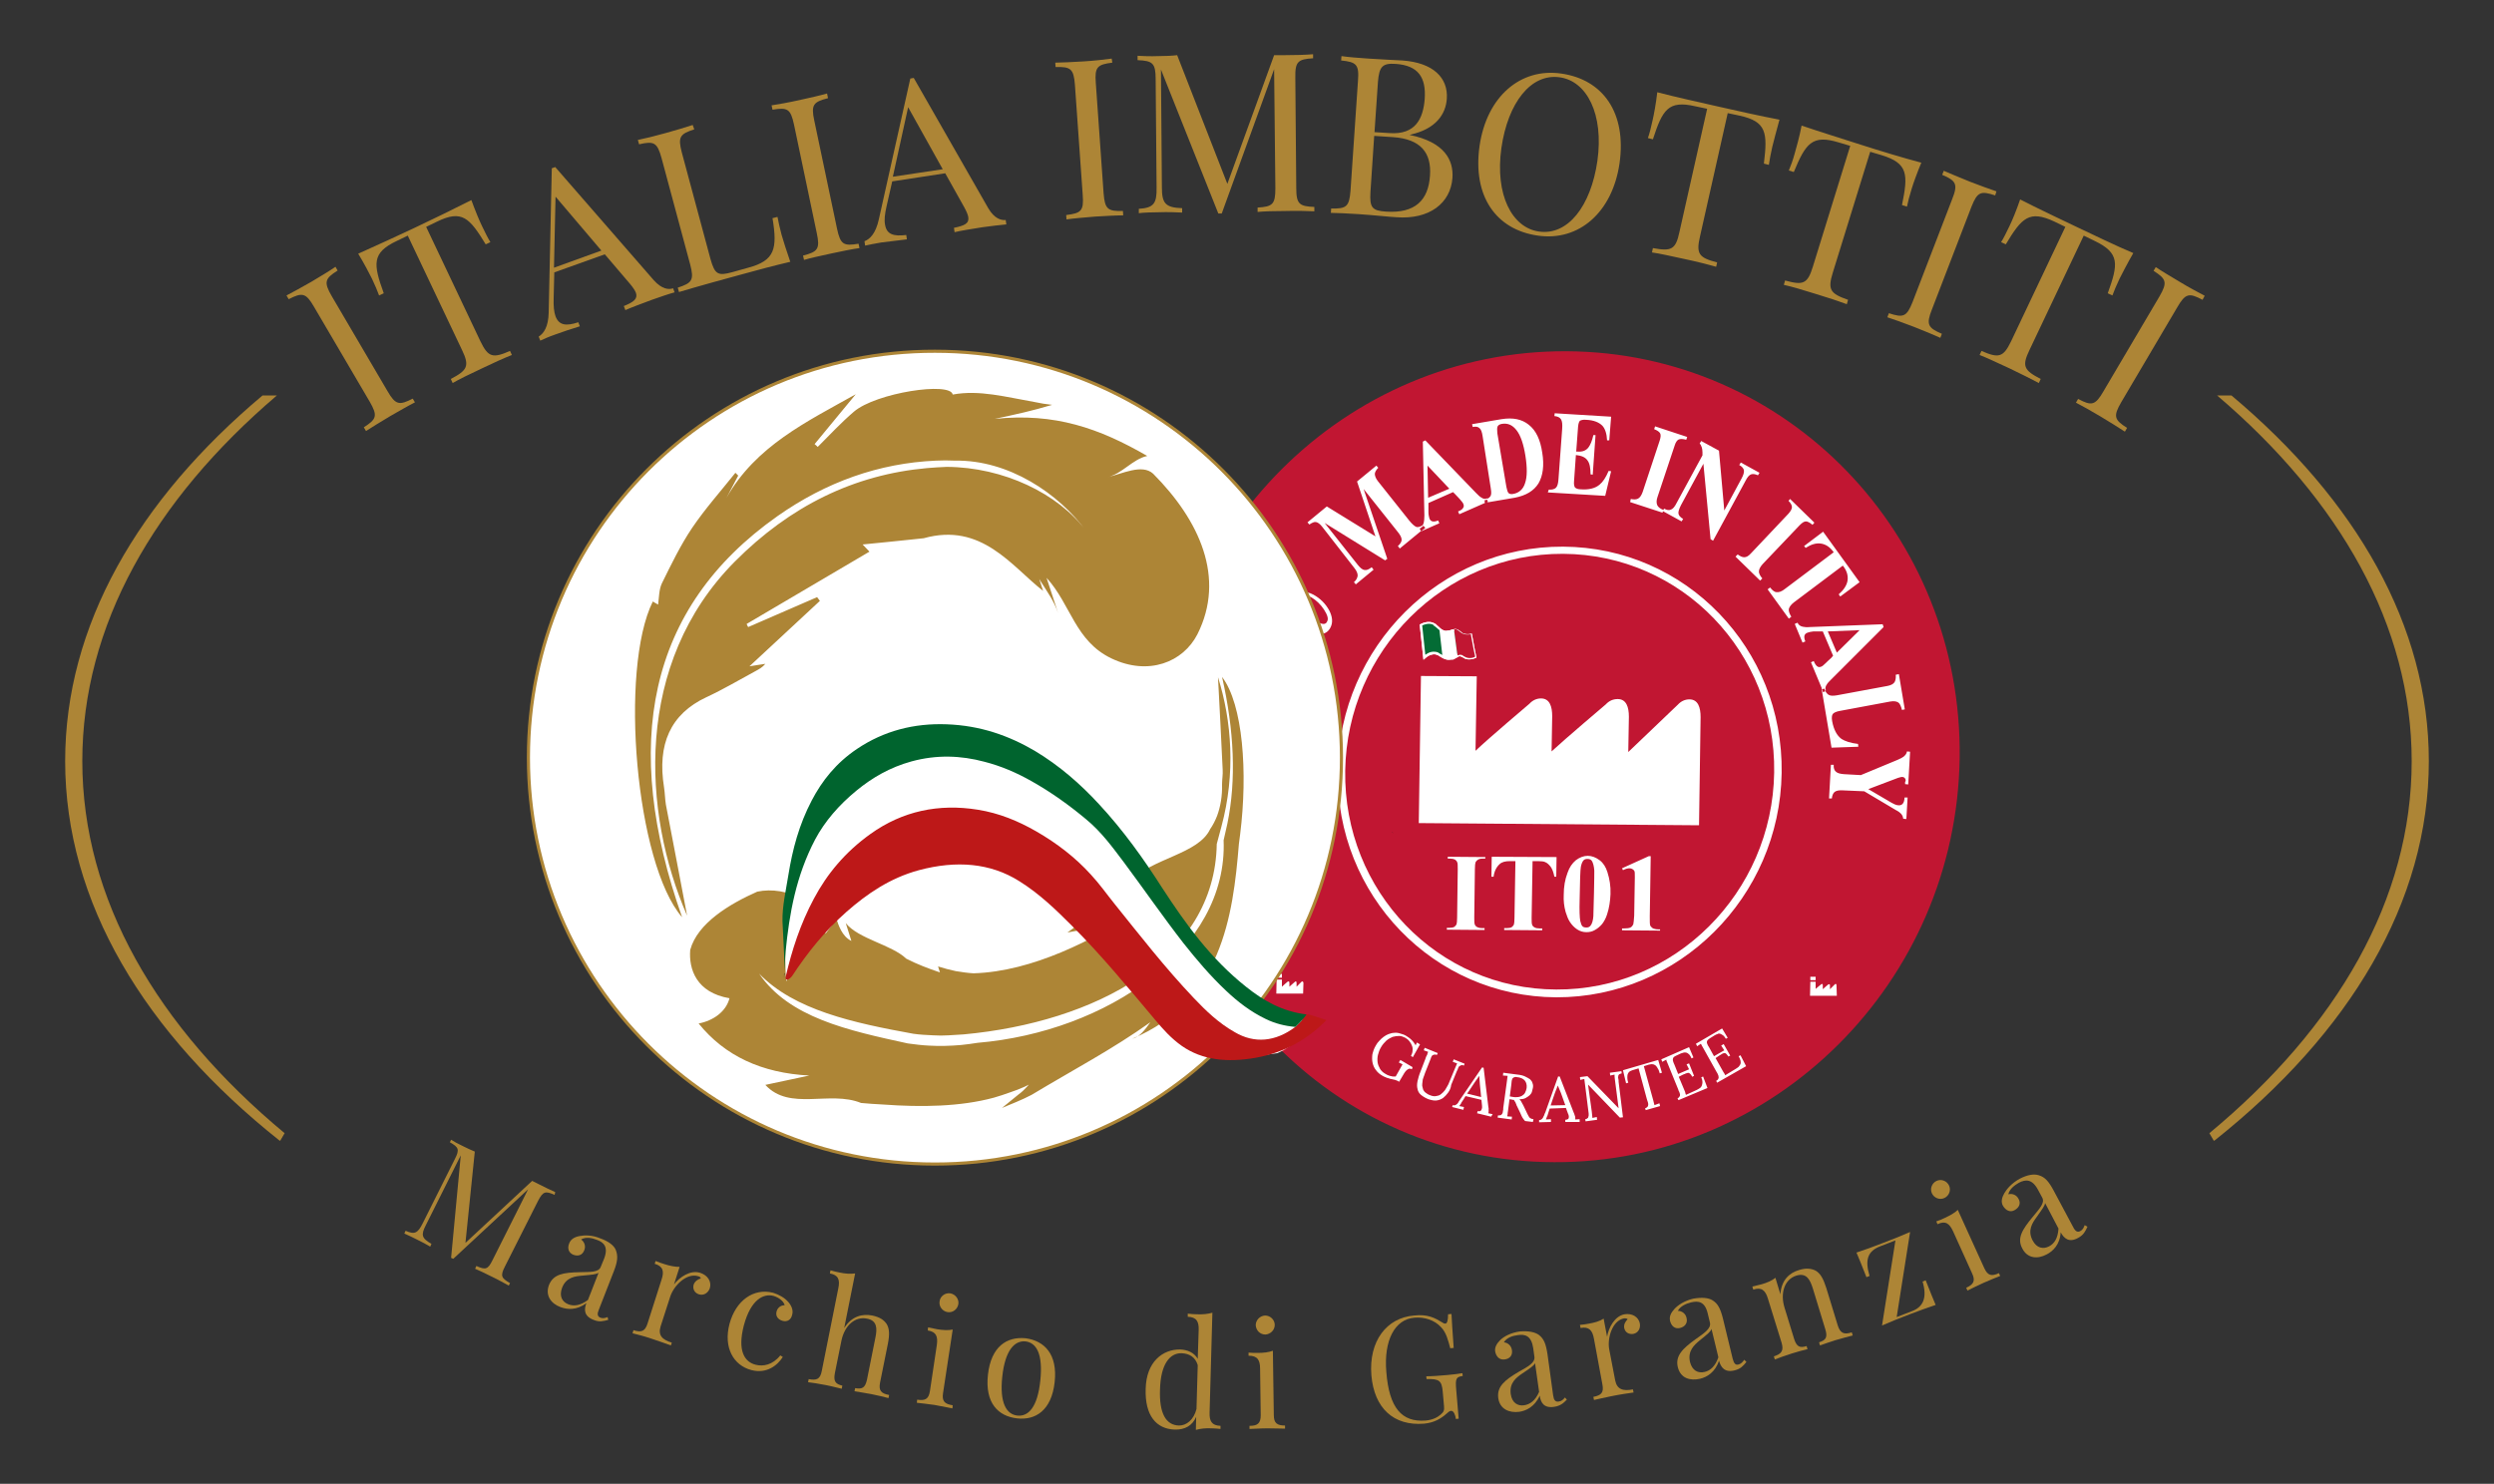 <?xml version="1.0" encoding="utf-8"?>
<!-- Generator: Adobe Illustrator 24.1.2, SVG Export Plug-In . SVG Version: 6.00 Build 0)  -->
<svg version="1.1" id="Layer_1" xmlns="http://www.w3.org/2000/svg" xmlns:xlink="http://www.w3.org/1999/xlink" x="0px" y="0px"
	 viewBox="0 0 800 476.1" style="enable-background:new 0 0 800 476.1;" xml:space="preserve">
<rect x="0" y="0" width="800" height="476.1" fill="#333333" stroke="none"/>
<style type="text/css">
	.st0{fill:#FFFFFF;}
	.st1{fill:#AD8536;}
	.st2{fill:#C11632;}
	.st3{fill:none;}
	.st4{fill:#046C35;}
	.st5{clip-path:url(#SVGID_1_);fill:#C11632;}
	.st6{clip-path:url(#SVGID_2_);fill:#FFFFFF;}
	.st7{clip-path:url(#SVGID_3_);fill:#C11632;}
	.st8{clip-path:url(#SVGID_4_);fill:#FFFFFF;}
	.st9{fill:#FFFFFF;stroke:#AD8536;stroke-miterlimit:10;}
	.st10{fill:#BD1818;}
	.st11{fill:#00642E;}
	.st12{fill:#1F1C27;}
</style>
<g>
	<g>
		<path class="st0" d="M454.5,327.6c0.1,0.2,0.1,0.4,0.3,0.4c0.3,0.2,0.6-0.1,1.2-0.9l0.5,0.3c-0.7,0.9-1.5,2.2-2.9,4.5l-0.5-0.3
			c0.5-1.2,1-2.4,0.8-3.6c-0.2-1.4-1.2-2.9-2.5-3.7c-2.6-1.6-6,0-8.7,4.3c-2.9,4.8-2.7,7.8,0.5,9.8c1,0.6,1.9,0.7,2.5,0.6
			c0.7,0,0.9-0.2,1.2-0.7l1.2-1.9c1-1.6,0.8-2.1-0.8-3.1l0.2-0.4c0.7,0.5,1.9,1.2,2.8,1.8c0.9,0.5,1.6,1,2.1,1.2l-0.2,0.4
			c-0.9-0.5-1.2-0.4-2.1,1.1l-2.4,3.9l-0.4-0.2c0.3-0.5,0.5-1.3,0.2-1.5c-0.2-0.1-0.3-0.1-0.9-0.1c-1.3,0.1-2.5,0-3.8-0.8
			c-4.1-2.5-4.9-6.7-2.2-11.1c2.9-4.6,7.4-5.9,11.1-3.6C453.4,325.2,453.9,326.4,454.5,327.6z"/>
	</g>
	<g>
		<path class="st0" d="M471.1,334.4c-1.5-0.6-1.9-0.2-2.6,1.3l-2.7,6.5c-0.8,2-1.7,3.4-2.8,4.2c-1.2,0.9-3,1.1-4.8,0.3
			c-1.4-0.6-2.5-1.4-3.1-2.7c-0.8-1.7-0.6-3.1,0.7-6l2.9-6.8c0.7-1.6,0.5-1.9-1-2.6l0.2-0.4c0.6,0.3,1.6,0.8,2.7,1.2
			c1,0.4,2.1,0.9,2.8,1.1l-0.2,0.4c-1.5-0.6-1.9-0.5-2.5,1.1l-3,7.1c-1.2,3-1.9,5.5,1.1,6.8c3.2,1.4,5.1-0.6,6.5-3.8l2.8-6.7
			c0.7-1.6,0.4-2.2-1.1-2.9l0.2-0.4c0.5,0.3,1.4,0.7,2.2,1c0.7,0.3,1.5,0.6,2,0.8L471.1,334.4z"/>
	</g>
	<g>
		<path class="st0" d="M479.4,351.2c0.1,1.3,0.7,1.7,1.2,1.9l-0.1,0.5c-0.6-0.2-1.5-0.5-2.4-0.7c-1.2-0.3-2.3-0.6-2.9-0.7l0.1-0.4
			c1.1,0.2,1.7,0.2,1.8-0.4c0.1-0.3,0.1-0.6,0-1.1l-0.4-4.1l-5.4-1.5l-1.6,2.1c-0.5,0.7-0.8,1.3-0.9,1.7c-0.3,1,0.3,1.5,1.6,1.9
			l-0.1,0.5c-0.8-0.3-1.8-0.6-2.6-0.8c-0.8-0.2-1.2-0.3-1.7-0.4l0.1-0.5c0.6,0,1.4-0.3,2.3-1.5l9-12.2l0.4,0.1L479.4,351.2z
			 M476,338.1l-4.4,6l5.1,1.4L476,338.1z"/>
	</g>
	<g>
		<path class="st0" d="M496.6,354.5c-0.8,0.9-1.4,1.3-2.7,1.2c-1.2-0.1-2-0.8-2.2-2.8l-0.2-2.4c-0.2-2-0.4-3.4-2.2-3.6l-2.2-0.3
			l-0.7,5.3c-0.2,1.7,0.1,2,1.6,2.2l-0.1,0.5c-0.7-0.1-1.9-0.3-2.9-0.4c-1.2-0.2-2.3-0.3-3-0.3l0.1-0.5c1.6,0.1,1.9-0.1,2.1-1.7
			l1.5-11.5c0.2-1.7-0.1-2-1.6-2.2l0.1-0.5c0.6,0.1,1.8,0.3,2.8,0.4c1.5,0.2,2.9,0.3,3.5,0.4c3.7,0.5,5.4,2.5,5.1,4.7
			c-0.2,1.6-1.5,3.8-5.1,3.9l0.3,0.1c2,0.6,2.7,1.5,2.9,3.5l0.3,2.4c0.1,1.4,0.3,2,0.9,2.1c0.6,0.1,0.9-0.2,1.4-0.7L496.6,354.5z
			 M488,340.3l-0.7,5.7l1.6,0.2c3.3,0.4,4.2-1.2,4.5-3.3c0.3-2.4-0.5-4-3.3-4.3C488.6,338.4,488.2,338.7,488,340.3z"/>
	</g>
	<g>
		<path class="st0" d="M510.9,353.5c0.5,1.2,1.2,1.5,1.6,1.5l0,0.5c-0.6,0-1.6,0-2.5,0c-1.2,0-2.3,0.1-3,0.1l0-0.5
			c1.1-0.1,1.6-0.2,1.6-0.9c0-0.3-0.1-0.6-0.3-1.1l-1.5-3.8l-5.6,0.1l-0.9,2.5c-0.3,0.8-0.4,1.4-0.4,1.9c0,1,0.7,1.4,2.1,1.4l0,0.5
			c-0.9,0-1.9,0-2.7,0c-0.8,0-1.3,0-1.7,0.1l0-0.5c0.6-0.1,1.3-0.6,1.8-2.1l5.3-14.2l0.4,0L510.9,353.5z M504,341.9l-2.6,7l5.3-0.1
			L504,341.9z"/>
	</g>
	<g>
		<path class="st0" d="M526.3,337.4c-1.6,0.3-1.8,0.8-1.5,2.5l2,13.8l-0.5,0.1l-11.9-13.6l1.8,12.2c0.3,1.7,0.6,2.1,2.4,1.9l0.1,0.5
			c-0.6,0-1.6,0.2-2.4,0.3c-0.8,0.1-1.6,0.3-2.1,0.4l-0.1-0.5c1.6-0.3,1.8-0.8,1.5-2.5l-1.7-11.2c-0.3-1.7-0.6-1.9-2.2-1.7l-0.1-0.5
			c0.5,0,1.4-0.1,2.2-0.3c0.7-0.1,1.3-0.2,1.8-0.3l10,11.4l-1.5-9.9c-0.3-1.7-0.6-2.1-2.4-1.9l-0.1-0.5c0.6,0,1.6-0.2,2.4-0.3
			c0.8-0.1,1.6-0.3,2.1-0.4L526.3,337.4z"/>
	</g>
	<g>
		<path class="st0" d="M540.2,335.8c0.2,0.7,0.4,1.4,0.6,1.8l-0.5,0.2c-1.3-3-1.9-4-4.7-3.1l-1.2,0.4l3.8,12.7c0.5,1.8,1,2,2.9,1.5
			l0.1,0.4c-0.8,0.2-2.1,0.6-3.3,0.9c-1.3,0.4-2.6,0.8-3.3,1.1l-0.1-0.4c1.9-0.6,2.2-1,1.6-2.8l-3.8-12.7l-1.2,0.4
			c-2.8,0.8-2.8,2-2.2,5.2l-0.5,0.2c-0.1-0.5-0.3-1.1-0.5-1.9c-0.2-0.6-0.6-1.7-1-2.8c1.9-0.5,4.5-1.3,6.3-1.8
			c1.8-0.6,4.4-1.3,6.3-2C539.7,334.1,540,335.2,540.2,335.8z"/>
	</g>
	<g>
		<path class="st0" d="M558.1,342.6c-1.5,0.6-3.5,1.5-4.9,2.1c-1.3,0.6-4.1,1.9-6.1,2.9l-0.2-0.4c1.4-0.7,1.6-1.1,0.9-2.6L543,334
			c-0.7-1.5-1.1-1.6-2.6-1l-0.2-0.4c2.1-0.9,4.9-2.2,6.2-2.7c1.3-0.6,3.1-1.4,4.4-2.1c0.3,1,0.8,2.1,1,2.6c0.2,0.5,0.5,1,0.7,1.3
			l-0.5,0.2c-1.4-2.4-2.1-3.1-4.4-2l-1.8,0.8c-1.4,0.7-1.6,1-0.9,2.5l2.3,5l1.4-0.6c1.8-0.8,1-2.6,0.7-3.7l0.5-0.2
			c0.3,0.9,0.6,1.6,0.8,2c0.2,0.4,0.3,0.7,0.5,1c0.3,0.7,0.7,1.4,1.5,3l-0.5,0.2c-0.8-1.3-1.5-2.7-3.3-1.9l-1.4,0.6l2.3,5.1
			c0.7,1.5,1.1,1.6,2.5,1l1.6-0.7c2.7-1.2,2.8-2.4,1.8-5.4l0.5-0.2c0.1,0.4,0.4,1,0.6,1.6C557,340.5,557.5,341.6,558.1,342.6z"/>
	</g>
	<g>
		<path class="st0" d="M571.4,334.6c-1.4,0.8-3.2,1.9-4.6,2.8c-1.2,0.7-3.8,2.4-5.7,3.6l-0.2-0.4c1.3-0.9,1.4-1.3,0.5-2.7l-6.1-9.8
			c-0.9-1.4-1.3-1.5-2.7-0.7l-0.2-0.4c2-1.2,4.6-2.8,5.8-3.5c1.2-0.8,2.9-1.8,4.1-2.6c0.5,1,1,2,1.3,2.4c0.3,0.5,0.6,0.9,0.8,1.2
			l-0.5,0.3c-1.7-2.2-2.5-2.8-4.6-1.5l-1.6,1c-1.3,0.8-1.5,1.2-0.6,2.6l2.9,4.7l1.3-0.8c1.7-1.1,0.6-2.7,0.2-3.8l0.5-0.3
			c0.5,0.9,0.8,1.5,1.1,1.9c0.2,0.4,0.4,0.7,0.6,0.9c0.4,0.6,0.8,1.3,1.9,2.7l-0.5,0.3c-0.9-1.2-1.8-2.5-3.5-1.4l-1.3,0.8l3,4.8
			c0.9,1.4,1.3,1.5,2.6,0.6l1.4-0.9c2.5-1.5,2.4-2.7,1.1-5.5l0.5-0.3c0.2,0.4,0.5,0.9,0.8,1.5C570,332.6,570.7,333.6,571.4,334.6z"
			/>
	</g>
	<g>
		<path class="st1" d="M88.8,126.9h-4.6c-40,33.6-63.3,73.9-63.3,117.3c0,45.3,25.5,87.4,68.8,121.8h0.2l1.4-2.4
			c-40.9-34-64.9-75.1-64.9-119.4C26.4,200.8,49.4,160.5,88.8,126.9"/>
		<path class="st1" d="M773.6,244.2c0,44.3-23.9,85.4-64.9,119.4l1.4,2.4h0.2c43.4-34.5,68.8-76.5,68.8-121.8
			c0-43.4-23.3-83.7-63.3-117.3h-4.6C750.6,160.5,773.6,200.8,773.6,244.2"/>
	</g>
	<g>
		<path class="st1" d="M108.3,86.8c-4.1,2.6-4.5,3.7-1.9,8.2l17.9,30.5c2.6,4.5,3.8,4.6,8.1,2.4l0.7,1.2c-2,1-5.1,2.8-7.9,4.4
			c-3.2,1.9-6.1,3.7-7.8,4.8l-0.7-1.2c4.1-2.6,4.5-3.7,1.9-8.2l-17.9-30.5c-2.6-4.5-3.8-4.6-8.1-2.4l-0.7-1.2c1.8-0.9,4.8-2.6,8-4.4
			c2.8-1.7,5.9-3.5,7.7-4.8L108.3,86.8z"/>
		<path class="st1" d="M154.6,72.5c1,2.1,1.9,3.9,2.7,5.2l-1.5,0.7c-5.2-8.5-7.6-11.2-15.6-7.3l-3.5,1.7l17.4,36.7
			c2.5,5.2,4,5.5,9.5,3.1l0.6,1.3c-2.3,0.9-6.1,2.6-9.6,4.3c-3.9,1.8-7.5,3.6-9.4,4.7l-0.6-1.3c5.3-2.8,6.1-4.1,3.6-9.3l-17.4-36.7
			l-3.5,1.7c-8.1,3.8-7.6,7.4-4.2,16.8l-1.5,0.7c-0.5-1.4-1.3-3.3-2.3-5.4c-0.8-1.6-2.5-4.9-4.4-8c5.4-2.4,13-5.9,18.3-8.4
			s12.7-6.1,18-8.8C152.4,67.5,153.8,70.9,154.6,72.5z"/>
		<path class="st1" d="M209.7,89.9c2.6,2.9,4.8,3.1,6.2,2.6l0.5,1.3c-1.9,0.5-4.7,1.5-7.3,2.4c-3.5,1.3-6.7,2.5-8.5,3.3l-0.5-1.3
			c3.2-1.3,4.5-2.3,3.9-4.2c-0.3-0.8-0.9-1.7-1.9-2.9l-8.1-9.5l-16.2,5.8l-0.2,8.1c-0.1,2.7,0.1,4.6,0.6,6c1.1,2.9,3.4,3.2,7.3,1.9
			l0.5,1.3c-2.6,0.8-5.4,1.7-7.8,2.6c-2.3,0.8-3.6,1.4-4.9,2l-0.5-1.3c1.6-1,3.1-3.1,3.2-7.7L177,54l1.1-0.4L209.7,89.9z
			 M178.2,63.1l-0.5,22.8l15.2-5.5L178.2,63.1z"/>
		<path class="st1" d="M222.7,41.5c-4.6,1.5-5.3,2.4-4,7.4l9.2,34.2c1.4,5,2.4,5.5,7.1,4.2l5-1.4c8.6-2.3,9.4-6.1,7.8-15.9l1.6-0.4
			c0.3,1.5,0.7,3.5,1.3,5.7c0.5,1.7,1.6,5.3,2.8,8.7c-4.7,1.1-11.2,2.8-15.8,4.1c-4.1,1.1-13.2,3.6-19.9,5.6l-0.4-1.4
			c4.6-1.5,5.3-2.4,4-7.4l-9.2-34.2c-1.4-5-2.4-5.5-7.2-4.4l-0.4-1.4c2-0.4,5.3-1.2,8.9-2.2c3.2-0.9,6.6-1.9,8.7-2.6L222.7,41.5z"/>
		<path class="st1" d="M265.6,31.5c-4.7,1.2-5.5,2.1-4.4,7.2l7.3,34.7c1.1,5.1,2.1,5.6,6.9,4.8l0.3,1.4c-2.2,0.3-5.7,1-8.9,1.7
			c-3.6,0.8-7,1.5-8.9,2.1l-0.3-1.4c4.7-1.2,5.5-2.1,4.4-7.2L254.7,40c-1.1-5.1-2.1-5.6-6.9-4.8l-0.3-1.4c2-0.3,5.4-0.9,9-1.7
			c3.2-0.7,6.7-1.5,8.8-2.1L265.6,31.5z"/>
		<path class="st1" d="M317,66.8c2,3.4,4.1,3.9,5.6,3.8l0.2,1.4c-1.9,0.2-4.9,0.5-7.6,0.9c-3.7,0.6-7,1.1-9,1.6l-0.2-1.4
			c3.4-0.7,4.9-1.4,4.6-3.4c-0.1-0.8-0.6-1.9-1.3-3.2l-6.1-10.9l-17,2.6l-1.8,7.9c-0.6,2.6-0.8,4.6-0.5,6c0.5,3.1,2.7,3.8,6.8,3.3
			l0.2,1.4c-2.7,0.3-5.7,0.7-8.2,1c-2.4,0.4-3.8,0.7-5.2,1l-0.2-1.4c1.8-0.7,3.6-2.5,4.6-7L292,25.2l1.1-0.2L317,66.8z M291.3,34.4
			l-4.9,22.3l16-2.4L291.3,34.4z"/>
		<path class="st1" d="M356.8,20.1c-4.8,0.6-5.7,1.4-5.3,6.5L354,62c0.4,5.2,1.4,5.8,6.2,5.7l0.1,1.4c-2.2,0-5.8,0.2-9.1,0.4
			c-3.7,0.3-7.1,0.6-9.1,0.9L342,69c4.8-0.6,5.7-1.3,5.3-6.5l-2.5-35.3c-0.4-5.2-1.4-5.8-6.2-5.7l-0.1-1.4c2,0,5.4-0.2,9.1-0.4
			c3.3-0.2,6.8-0.6,9-0.9L356.8,20.1z"/>
		<path class="st1" d="M421.2,18.7c-4.8,0.3-5.8,1-5.7,6.2l0.3,35.4c0,5.2,1,5.9,5.8,6.1l0,1.4c-2.2-0.1-5.8-0.2-9.1-0.1
			c-3.7,0-7.1,0.1-9.1,0.3l0-1.4c4.8-0.3,5.7-1,5.7-6.2l-0.4-38.2l-16.8,46.3l-1.1,0l-18.4-46.2l0.3,37.7c0,5.2,1,6.6,6.5,6.8l0,1.4
			c-1.7-0.1-4.8-0.2-7.3-0.1c-2.4,0-5.1,0.1-6.6,0.3l0-1.4c4.8-0.3,5.8-1.7,5.7-6.9l-0.3-34.7c0-5.2-1-5.9-5.8-6.1l0-1.4
			c1.6,0.1,4.2,0.2,6.6,0.1c2.1,0,4.5-0.1,6.1-0.3l16.1,41.3l15-41.3l3.4,0c3.3,0,6.8-0.1,9.1-0.3L421.2,18.7z"/>
		<path class="st1" d="M452.2,43.3c11.2,2.3,14.1,8.1,13.7,13.8c-0.6,8.1-7.4,13.4-18,12.6c-2.1-0.1-6.4-0.6-12.2-1
			c-3.3-0.2-6.9-0.4-8.8-0.4l0.1-1.4c4.8,0.1,5.8-0.5,6.2-5.7l2.4-35.3c0.4-5.2-0.5-6-5.4-6.5l0.1-1.4c2,0.3,5.5,0.6,8.7,0.8
			c4.5,0.3,9.1,0.5,10.8,0.6c10,0.7,14.7,5.6,14.3,12.2c-0.3,5-3.5,9.8-11.7,11.6L452.2,43.3z M458.7,56.3
			c0.5-7.2-2.9-11.7-11.9-12.3l-6-0.4l-1.2,18c-0.3,5,0.5,6,5,6.3C453.9,68.5,458.2,64.3,458.7,56.3z M442,26.3l-1.1,16.1l4.8,0.3
			c8.4,0.6,10.8-4.7,11.3-10.9c0.5-7-2.1-10.8-9.3-11.3C443.4,20.2,442.4,21.4,442,26.3z"/>
		<path class="st1" d="M519.5,52.4c-2.3,15.8-13.1,25.1-26.2,23.2c-13.4-1.9-21-12.6-18.7-28.8c2.3-15.8,13.1-25.1,26.2-23.2
			C514.2,25.5,521.8,36.2,519.5,52.4z M481.6,47.5c-2.1,15,3.4,25.6,12.1,26.8c9.2,1.3,16.6-8.1,18.7-22.7
			c2.1-15-3.4-25.6-12.1-26.8C491.1,23.5,483.7,32.9,481.6,47.5z"/>
		<path class="st1" d="M568.5,47.1c-0.5,2.2-0.9,4.3-1.1,5.8l-1.6-0.4c1.2-9.9,0.9-13.5-7.8-15.4l-3.8-0.8l-8.9,39.6
			c-1.3,5.6-0.3,6.8,5.5,8.3l-0.3,1.4c-2.4-0.7-6.4-1.7-10.2-2.5c-4.2-0.9-8.1-1.8-10.4-2.1l0.3-1.4c5.9,1.1,7.3,0.5,8.5-5.1
			l8.9-39.6l-3.8-0.8c-8.7-2-10.5,1.1-13.6,10.6l-1.6-0.4c0.5-1.4,1-3.4,1.5-5.7c0.4-1.7,1.1-5.4,1.5-9c5.7,1.5,13.9,3.3,19.6,4.6
			c5.7,1.3,13.8,3.1,19.6,4.2C569.9,41.7,568.9,45.4,568.5,47.1z"/>
		<path class="st1" d="M613.2,60.6c-0.7,2.2-1.2,4.2-1.5,5.7l-1.6-0.5c2-9.8,2-13.4-6.5-16l-3.7-1.1l-12,38.8
			c-1.7,5.5-0.8,6.7,4.9,8.7l-0.4,1.4c-2.4-0.9-6.3-2.2-10-3.3c-4.1-1.3-7.9-2.4-10.2-2.9l0.4-1.4c5.8,1.6,7.2,1.1,8.9-4.4l12-38.8
			l-3.7-1.1c-8.5-2.6-10.6,0.3-14.4,9.5l-1.6-0.5c0.6-1.4,1.3-3.3,1.9-5.5c0.5-1.7,1.5-5.3,2.2-8.9c5.6,1.9,13.6,4.4,19.2,6.2
			s13.5,4.2,19.2,5.7C615,55.3,613.7,58.9,613.2,60.6z"/>
		<path class="st1" d="M640,62.7c-4.6-1.5-5.7-1.2-7.6,3.6l-12.7,33c-1.9,4.8-1.3,5.9,3.2,7.8l-0.5,1.3c-2-0.9-5.3-2.3-8.4-3.5
			c-3.4-1.3-6.7-2.5-8.6-3.1l0.5-1.3c4.6,1.5,5.7,1.2,7.6-3.6l12.7-33c1.9-4.8,1.3-5.9-3.2-7.8l0.5-1.3c1.8,0.8,5,2.1,8.4,3.5
			c3.1,1.2,6.4,2.4,8.5,3.1L640,62.7z"/>
		<path class="st1" d="M679.9,89.4c-1,2.1-1.8,4-2.3,5.4l-1.5-0.7c3.4-9.4,3.9-12.9-4.2-16.8l-3.5-1.7L651,112.3
			c-2.5,5.2-1.8,6.5,3.6,9.3l-0.6,1.3c-2.2-1.2-5.9-3-9.4-4.7c-3.9-1.8-7.5-3.5-9.6-4.3l0.6-1.3c5.5,2.4,7,2.1,9.5-3.1l17.4-36.7
			l-3.5-1.7c-8.1-3.8-10.5-1.2-15.6,7.3l-1.5-0.7c0.8-1.3,1.7-3.1,2.7-5.2c0.8-1.6,2.2-5,3.4-8.5c5.3,2.7,12.8,6.3,18.1,8.8
			c5.3,2.5,12.7,6.1,18.2,8.4C682.4,84.5,680.7,87.8,679.9,89.4z"/>
		<path class="st1" d="M706.5,96.2c-4.3-2.3-5.5-2.1-8.1,2.4l-18,30.5c-2.6,4.5-2.2,5.6,1.9,8.2l-0.7,1.2c-1.8-1.2-4.9-3.1-7.7-4.8
			c-3.2-1.9-6.2-3.6-8-4.5l0.7-1.2c4.3,2.3,5.5,2.1,8.1-2.4l18-30.5c2.6-4.5,2.2-5.6-1.9-8.2l0.7-1.2c1.6,1.1,4.6,2.9,7.8,4.8
			c2.8,1.7,6,3.4,7.9,4.4L706.5,96.2z"/>
	</g>
	<g>
		<path class="st1" d="M177.9,383.4c-2.9-1.3-3.7-1.2-5.3,1.9l-10.6,21c-1.6,3.1-1.2,3.8,1.6,5.4l-0.4,0.8c-1.3-0.7-3.4-1.9-5.3-2.8
			c-2.2-1.1-4.3-2.1-5.5-2.6l0.4-0.9c2.9,1.3,3.7,1.2,5.2-1.9l11.4-22.7l-24,22.3l-0.7-0.3l3.1-32.9l-11.2,22.4
			c-1.6,3.1-1.4,4.2,1.8,6l-0.4,0.9c-1-0.6-2.8-1.6-4.3-2.3c-1.4-0.7-3-1.5-4-1.9l0.4-0.9c2.9,1.3,3.9,0.8,5.5-2.4l10.3-20.6
			c1.6-3.1,1.2-3.8-1.6-5.4l0.4-0.8c0.9,0.6,2.4,1.4,3.9,2.1c1.2,0.6,2.7,1.3,3.7,1.7l-3,29.3l21.4-19.9l2,1c1.9,1,4.1,2,5.4,2.6
			L177.9,383.4z"/>
		<path class="st1" d="M197.5,401c0.8,2,0.6,3.8-0.6,6.9l-4.8,12.3c-0.6,1.4-0.5,2.2,0.5,2.6c0.8,0.3,1.5,0.1,2.3-0.2l0.2,0.9
			c-1.6,0.4-2.8,0.8-4.7,0c-3.1-1.2-3.1-3.3-2.3-5.4c-3.1,2.4-6.2,2.1-8.3,1.3c-3-1.1-5-3.7-3.7-7.1c1.4-3.5,4.7-4,9.8-4.1
			c3.4-0.1,6.1,0.1,6.8-1.7l1.1-2.7c1.4-3.7-0.1-5.2-2.4-6c-1.5-0.6-3.5-1-5-0.1c1,0.7,1.6,2.1,1,3.5c-0.6,1.5-1.9,2-3.5,1.4
			c-1.5-0.6-2-2.1-1.3-3.7c0.5-1.3,1.7-2,3.3-2.3c1.6-0.3,4-0.4,6.8,0.8C195.2,398.3,196.9,399.6,197.5,401z M192,408.4
			c-0.8,0.5-1.9,0.6-5.2,0.9c-2.3,0.2-5.2,0.5-6.5,3.9c-1,2.7,0,4.5,2,5.3c1.8,0.7,3.9,0.4,6.3-1.4L192,408.4z"/>
		<path class="st1" d="M227.7,413.3c-0.5,1.5-1.9,2.5-3.5,2c-1.3-0.4-2.1-1.6-1.7-3.1c0.4-1.1,1.3-1.7,2.3-2
			c-0.1-0.4-0.4-0.6-0.8-0.7c-3.8-1.2-7.9,3.1-9,6.5l-3.1,9.6c-0.9,2.9,0.6,4.3,3.6,5.2l-0.3,0.9c-1.4-0.5-4.1-1.5-6.9-2.4
			c-2.1-0.7-4.3-1.2-5.4-1.5l0.3-1c2.5,0.8,3.7,0.4,4.5-2.1l4.5-14.1c0.9-2.7,0.5-4.3-2.2-5.1l0.3-0.9c0.9,0.4,1.9,0.7,2.8,1
			c1.8,0.6,3.5,0.9,4.9,0.9l-1.8,5.6c1.8-2.3,5.2-4.7,8.4-3.7C227.1,409.2,228.3,411.3,227.7,413.3z"/>
		<path class="st1" d="M252.9,417.8c1.1,1.3,1.6,2.7,1.2,4.1c-0.4,1.7-1.7,2.3-3.1,1.9c-1.4-0.4-2.3-1.5-1.9-3c0.4-1.4,1.5-2,2.6-2
			c-0.3-1.3-1.9-2.5-3.6-3c-3-0.8-7.2,0.9-9.5,9.5c-2.1,8.1,0.2,11.7,3.8,12.6c2.4,0.6,5.4,0.1,7.9-3l0.8,0.5
			c-1.7,2.7-5.2,5.5-10.1,4.2c-5.7-1.5-9-7.2-7-14.8c2-7.5,7.7-11.6,14-10C249.9,415.4,251.7,416.4,252.9,417.8z"/>
		<path class="st1" d="M270.8,426.1c2.5-3.9,5.9-4.6,9-4c2.4,0.5,3.7,1.4,4.6,2.7c0.9,1.5,1,3.3,0.4,6.4l-2.5,12.4
			c-0.5,2.6,0.3,3.5,2.9,4l-0.2,1c-1.1-0.3-3.5-0.9-5.6-1.3c-2-0.4-4.3-0.7-5.3-0.9l0.2-1c2.3,0.4,3.2-0.1,3.8-2.7l2.7-13.5
			c0.6-2.9,0.6-5.5-2.7-6.1c-3.8-0.8-7.2,2.2-8.2,7.1l-2.1,10.4c-0.5,2.6,0.2,3.5,2.4,4l-0.2,1c-1-0.2-3.1-0.8-5.2-1.2
			s-4.5-0.8-5.6-0.9l0.2-1c2.6,0.5,3.7,0,4.2-2.6l5.3-26.5c0.6-2.8,0-4.3-2.7-4.8l0.2-1c1,0.3,1.9,0.5,2.9,0.7
			c1.8,0.4,3.5,0.5,5,0.3L270.8,426.1z"/>
		<path class="st1" d="M302.5,447c-0.4,2.6,0.5,3.5,3.1,3.9l-0.1,1c-1.1-0.2-3.5-0.7-5.7-1.1c-2.2-0.3-4.6-0.6-5.7-0.7l0.1-1
			c2.6,0.4,3.7-0.2,4.1-2.8l2.2-14.7c0.4-2.8-0.2-4.3-2.9-4.7l0.1-1c1,0.2,2,0.4,2.9,0.6c1.8,0.3,3.6,0.4,5,0.1L302.5,447z
			 M307.4,418.5c-0.3,1.6-1.8,2.8-3.5,2.5c-1.6-0.3-2.8-1.8-2.5-3.5c0.2-1.6,1.8-2.8,3.5-2.5C306.5,415.3,307.7,416.9,307.4,418.5z"
			/>
		<path class="st1" d="M338.3,443.5c-1,9-6.1,12.3-12.1,11.6c-6-0.7-10.3-4.9-9.3-14c1-9.1,6.1-12.3,12.1-11.7
			C335,430.2,339.3,434.5,338.3,443.5z M321.5,441.7c-0.9,8.4,1.3,12.1,4.8,12.5c3.6,0.4,6.5-2.7,7.4-11.2
			c0.9-8.5-1.2-12.2-4.8-12.6C325.4,430.1,322.4,433.3,321.5,441.7z"/>
		<path class="st1" d="M388,453.2c-0.1,2.8,0.7,4.2,3.5,4.3l0,1c-1-0.1-2-0.2-2.9-0.2c-1.9-0.1-3.6,0.1-5,0.5l0.1-4.2
			c-1.2,2.8-3.6,4.2-6.9,4.1c-5.9-0.2-9.6-4.5-9.3-13.1c0.2-8.6,5.4-12.7,11.1-12.6c2.2,0.1,4.4,0.9,5.6,3l0.3-9.2
			c0.1-2.8-0.7-4.2-3.5-4.3l0-1c1,0.1,2,0.2,2.9,0.2c1.9,0.1,3.6-0.1,5-0.5L388,453.2z M383.8,452.1l0.4-14.1
			c-0.8-2.6-2.7-3.7-5.2-3.8c-3.8-0.1-6.7,3.6-6.9,11.6c-0.3,7.7,1.9,11.5,6.1,11.6C380.6,457.4,382.9,455.6,383.8,452.1z"/>
		<path class="st1" d="M408.6,454c0,2.6,1,3.4,3.6,3.4l0,1c-1.1,0-3.6-0.1-5.7-0.1c-2.2,0-4.7,0.2-5.7,0.2l0-1
			c2.6,0,3.6-0.8,3.6-3.4l-0.2-14.9c0-2.9-0.9-4.2-3.7-4.2l0-1c1,0.1,2,0.1,2.9,0.1c1.9,0,3.6-0.2,4.9-0.7L408.6,454z M408.9,425.1
			c0,1.7-1.4,3-3,3.1c-1.7,0-3-1.3-3.1-3c0-1.6,1.3-3,3-3.1C407.5,422.1,408.9,423.5,408.9,425.1z"/>
		<path class="st1" d="M462.6,424.3c0.4,0.3,0.7,0.4,1,0.4c0.6,0,0.9-1,0.9-3l1.1-0.1c0.1,2.3,0.3,5.4,0.7,10.9l-1.1,0.1
			c-0.7-2.6-1.3-5.1-3-6.8c-2-2.2-5.3-3.3-8.5-3c-6.3,0.5-9.9,7.3-9,17.5c0.9,11.4,4.9,16.1,12.6,15.5c2.3-0.2,3.9-1.1,4.8-1.9
			c1.1-0.9,1.2-1.5,1.1-2.7l-0.4-4.5c-0.3-3.8-1.2-4.3-5.2-4.2l-0.1-0.9c1.7,0,4.6-0.2,6.7-0.4c2.1-0.2,3.8-0.4,4.9-0.6l0.1,0.9
			c-2.1,0.3-2.4,0.8-2.1,4.3l0.8,9.4l-0.9,0.1c-0.1-1.1-0.7-2.7-1.5-2.6c-0.4,0-0.6,0.1-1.5,0.9c-1.9,1.7-4.1,2.9-7.2,3.2
			c-9.8,0.8-16-5-16.9-15.5c-0.9-11,4.9-18.5,13.7-19.2C458,421.6,460.3,422.9,462.6,424.3z"/>
		<path class="st1" d="M493.6,428.3c1.7,1.3,2.3,3,2.8,6.3l1.8,13.1c0.2,1.5,0.7,2.2,1.8,2c0.9-0.1,1.4-0.6,2-1.3l0.6,0.7
			c-1.2,1.2-2.1,2-4.1,2.3c-3.3,0.5-4.3-1.4-4.6-3.6c-1.6,3.6-4.4,4.9-6.6,5.2c-3.1,0.4-6.2-0.8-6.7-4.4c-0.5-3.7,2.1-5.8,6.5-8.4
			c3-1.7,5.3-2.9,5.1-4.8l-0.4-2.9c-0.6-3.9-2.6-4.5-5-4.1c-1.6,0.2-3.5,0.8-4.4,2.3c1.2,0.1,2.4,1,2.6,2.6c0.2,1.6-0.7,2.7-2.4,2.9
			c-1.6,0.2-2.7-0.9-3-2.6c-0.2-1.4,0.6-2.6,1.7-3.7c1.2-1.1,3.3-2.3,6.3-2.7C490.3,427,492.3,427.4,493.6,428.3z M492.4,437.4
			c-0.4,0.8-1.4,1.5-4.1,3.3c-1.9,1.3-4.2,3-3.7,6.6c0.4,2.8,2.2,3.9,4.3,3.6c1.9-0.3,3.6-1.5,4.8-4.3L492.4,437.4z"/>
		<path class="st1" d="M526,424.6c0.3,1.6-0.5,3.1-2.1,3.4c-1.3,0.2-2.6-0.4-2.9-1.9c-0.2-1.2,0.4-2.1,1.1-2.8
			c-0.3-0.3-0.7-0.3-1.1-0.3c-3.9,0.7-5.5,6.5-4.8,10l1.9,9.9c0.6,3,2.6,3.5,5.7,2.9l0.2,1c-1.4,0.2-4.3,0.6-7.2,1.2
			c-2.1,0.4-4.4,1-5.5,1.2l-0.2-1c2.6-0.5,3.4-1.4,2.9-4l-2.7-14.6c-0.5-2.8-1.6-4-4.3-3.5l-0.2-1c1-0.1,2-0.2,2.9-0.4
			c1.8-0.3,3.5-0.8,4.7-1.6l1.1,5.8c0.5-2.9,2.4-6.6,5.6-7.2C523.6,421.3,525.6,422.6,526,424.6z"/>
		<path class="st1" d="M549.3,417.2c1.8,1.1,2.6,2.8,3.4,6l3.1,12.8c0.4,1.5,0.9,2.1,1.9,1.8c0.8-0.2,1.3-0.8,1.8-1.5l0.7,0.7
			c-1.1,1.3-1.8,2.2-3.8,2.7c-3.2,0.8-4.4-1-5-3.1c-1.2,3.7-3.9,5.3-6.1,5.8c-3.1,0.7-6.2-0.1-7.1-3.7c-0.9-3.6,1.5-6,5.7-9
			c2.8-2,5-3.4,4.6-5.3l-0.7-2.9c-0.9-3.9-3-4.2-5.4-3.6c-1.6,0.4-3.4,1.2-4.2,2.7c1.2,0,2.5,0.8,2.8,2.3c0.4,1.6-0.5,2.8-2.1,3.2
			c-1.6,0.4-2.8-0.6-3.2-2.3c-0.3-1.4,0.3-2.6,1.4-3.8c1.1-1.2,3.1-2.6,6-3.3C545.9,416.2,548,416.4,549.3,417.2z M549,426.4
			c-0.3,0.9-1.2,1.6-3.8,3.7c-1.8,1.5-3.9,3.4-3.1,6.9c0.7,2.8,2.6,3.7,4.7,3.2c1.8-0.4,3.4-1.8,4.4-4.7L549,426.4z"/>
		<path class="st1" d="M582.4,407.7c1.5,0.9,2.4,2.4,3.4,5.5l3.7,12.1c0.8,2.5,2,3,4.5,2.2l0.3,1c-1.1,0.3-3.5,0.9-5.5,1.5
			c-2,0.6-4.1,1.4-5,1.7l-0.3-1c2.2-0.7,2.8-1.6,2-4.2l-4-13.1c-0.9-2.8-2-5.1-5.3-4.1c-3.8,1.2-5.2,5.6-3.8,10.2l3.1,10.1
			c0.8,2.5,1.8,3,4,2.3l0.3,1c-1,0.2-3.2,0.8-5.1,1.4s-4.4,1.5-5.4,1.9l-0.3-1c2.5-0.8,3.2-1.8,2.5-4.3l-4.4-14.2
			c-0.8-2.7-2.1-3.8-4.7-2.9l-0.3-1c1-0.2,1.9-0.5,2.9-0.7c1.8-0.5,3.4-1.2,4.5-2.1l1.6,5.3c0.3-4.6,2.9-6.9,6-7.8
			C579.3,406.8,581,407,582.4,407.7z"/>
		<path class="st1" d="M613.3,420.7c3.5-1.3,5-4.2,3.4-9.5l1-0.4c1.5,3.8,2.5,6.3,3.2,7.9c-2.6,0.9-5.5,1.9-8.3,3
			c-3,1.1-6.1,2.4-8.9,3.6l4.3-27.3l-4.9,1.9c-3.9,1.5-5,4.2-3.4,9.5l-1,0.4c-1.5-3.8-2.5-6.3-3.2-7.9c2.7-0.9,5.5-1.9,8.3-3
			c3-1.1,6.1-2.4,8.9-3.6l-4.3,27.3L613.3,420.7z"/>
		<path class="st1" d="M625.2,380.4c0.7,1.5,0,3.3-1.5,4c-1.5,0.7-3.3,0-4-1.5c-0.7-1.5,0-3.3,1.5-4
			C622.7,378.2,624.5,378.9,625.2,380.4z M636.5,406.9c1.1,2.4,2.3,2.7,4.7,1.6l0.4,0.9c-1,0.4-3.3,1.3-5.3,2.2
			c-2,0.9-4.2,2-5.2,2.5l-0.4-0.9c2.4-1.1,3-2.2,1.9-4.6l-6.1-13.5c-1.2-2.6-2.5-3.5-5-2.3l-0.4-0.9c0.9-0.3,1.9-0.7,2.7-1.1
			c1.7-0.8,3.2-1.6,4.2-2.6L636.5,406.9z"/>
		<path class="st1" d="M654,377.1c2,0.6,3.2,2,4.8,5l6.2,11.6c0.7,1.4,1.4,1.8,2.3,1.3c0.8-0.4,1.1-1.1,1.4-1.9l0.9,0.5
			c-0.7,1.5-1.2,2.6-3,3.6c-2.9,1.6-4.5,0.2-5.6-1.8c-0.2,3.9-2.5,6.1-4.5,7.1c-2.8,1.5-6.1,1.4-7.8-1.9c-1.8-3.3,0-6.1,3.3-10.1
			c2.2-2.7,4-4.5,3.1-6.2l-1.4-2.6c-1.9-3.5-4-3.3-6.1-2.2c-1.4,0.8-3,2-3.4,3.7c1.2-0.3,2.6,0.1,3.3,1.5c0.8,1.4,0.2,2.8-1.3,3.6
			c-1.4,0.8-2.8,0.1-3.7-1.4c-0.7-1.2-0.4-2.6,0.4-4c0.8-1.4,2.4-3.3,5-4.7C650.4,376.9,652.5,376.6,654,377.1z M656,386
			c-0.1,0.9-0.8,1.8-2.7,4.5c-1.4,1.9-3,4.3-1.3,7.5c1.3,2.5,3.4,2.9,5.3,1.9c1.7-0.9,2.8-2.6,3-5.7L656,386z"/>
	</g>
</g>
<g>
	<g>
		<path class="st0" d="M378,242.7c-1.1,68.7,52.9,124.6,120.5,124.9c67.6,0.3,123.3-55.2,124.4-123.9S570,119,502.4,118.7
			C434.7,118.5,379,174,378,242.7"/>
		<path class="st2" d="M499,367.7c-0.2,0-0.3,0-0.5,0c-16.4-0.1-32.3-3.4-47.2-9.8c-14.4-6.2-27.3-15.2-38.4-26.5
			c-11.2-11.5-20-24.9-26-39.9c-6.2-15.5-9.3-31.9-9-48.9l0.1,0l-0.1,0c0.3-16.8,3.8-33.1,10.4-48.4c6.4-14.8,15.4-28.1,26.9-39.5
			c11.4-11.4,24.7-20.3,39.4-26.5c15.2-6.4,31.3-9.7,47.9-9.6c16.4,0.1,32.3,3.4,47.2,9.8c14.4,6.2,27.3,15.2,38.4,26.5
			c11.2,11.5,20,24.9,26,39.9c6.2,15.5,9.3,31.9,9,48.9c-0.3,16.8-3.8,33.1-10.4,48.4c-6.4,14.8-15.4,28.1-26.9,39.5
			c-11.4,11.4-24.7,20.3-39.4,26.5C531.3,364.5,515.4,367.7,499,367.7z M501.8,118.9c-67.2,0-122.7,55.4-123.7,123.8
			c-0.5,33.5,11.9,64.9,35,88.5c22.7,23.2,53,36.1,85.4,36.2c0.2,0,0.3,0,0.5,0c67.2,0,122.7-55.4,123.7-123.8
			c0.5-33.5-11.9-64.9-35-88.5c-22.7-23.2-53-36.1-85.5-36.3C502.2,118.9,502,118.9,501.8,118.9z"/>
		<path class="st2" d="M489.2,350.6c0.2-0.4,0.4-0.9,0.5-1.5c0.1-1-0.1-1.8-0.6-2.4c-0.5-0.6-1.4-1-2.6-1.1c-0.4-0.1-0.7,0-0.9,0.1
			c-0.2,0.1-0.4,0.2-0.5,0.5c-0.1,0.2-0.2,0.5-0.2,0.7c0,0.3-0.1,0.6-0.1,1l-0.5,3.9c0.2,0,0.4,0.1,0.6,0.1c0.2,0,0.4,0.1,0.6,0.1
			c0.6,0.1,1.1,0,1.5,0c0.5-0.1,0.9-0.2,1.2-0.4C488.7,351.3,489,351,489.2,350.6"/>
		<path class="st2" d="M474.5,345.2L474.5,345.2l-1.4,2c-0.5,0.8-1,1.5-1.4,2.1c-0.4,0.6-0.7,1.1-1.1,1.6l4.5,1.1l-0.4-4.1
			L474.5,345.2z"/>
		<path class="st2" d="M420.7,191.7c-0.7-0.4-1.4-0.5-1.9-0.5c-0.6,0.1-1,0.3-1.2,0.8c-0.4,0.7,0,2,1.3,3.8c1.3,1.8,2.7,3.2,4.2,4
			c0.6,0.3,1.1,0.4,1.6,0.4c0.5-0.1,0.8-0.3,1-0.8c0.5-0.8,0.1-2.1-1-3.8C423.6,193.9,422.2,192.6,420.7,191.7"/>
		<path class="st2" d="M501.4,177.7c-38-0.2-69.3,31-69.9,69.6c-0.6,38.6,29.7,70.1,67.7,70.2c38,0.2,69.3-31,69.9-69.6
			C569.7,209.3,539.4,177.9,501.4,177.7 M476.4,275.5h-0.8c-0.7,0-1.2,0.1-1.6,0.4c-0.3,0.2-0.5,0.4-0.7,0.8c-0.1,0.3-0.2,1-0.2,2.2
			l-0.2,15.5c0,1.2,0,1.9,0.2,2.3c0.1,0.3,0.4,0.6,0.8,0.8c0.4,0.2,0.9,0.3,1.5,0.3h0.8l0,0.6l-12.1-0.1l0-0.6h0.8
			c0.7,0,1.2-0.1,1.6-0.3c0.3-0.2,0.5-0.5,0.7-0.8c0.1-0.3,0.2-1,0.2-2.2l0.2-15.5c0-1.2,0-2-0.2-2.3c-0.1-0.3-0.4-0.6-0.7-0.8
			c-0.4-0.2-0.9-0.3-1.5-0.3h-0.8l0-0.6l12.1,0.1L476.4,275.5z M499.2,281.3h-0.6c-0.3-1.5-0.7-2.5-1.2-3.2c-0.5-0.6-1-1.2-1.8-1.5
			c-0.4-0.2-1.2-0.3-2.3-0.3h-1.7l-0.3,18.2c0,1.2,0,1.9,0.2,2.3c0.1,0.3,0.4,0.6,0.8,0.8c0.4,0.2,0.9,0.3,1.6,0.3h0.8l0,0.6
			l-12.2-0.1l0-0.6h0.8c0.7,0,1.2-0.1,1.6-0.3c0.3-0.2,0.5-0.5,0.7-0.8c0.1-0.3,0.2-1,0.2-2.2l0.3-18.2h-1.7c-1.6,0-2.7,0.3-3.4,1
			c-1,0.9-1.7,2.3-1.9,4h-0.7l0.1-6.4l20.8,0.1L499.2,281.3z M515.5,293.4c-0.4,1.3-1,2.3-1.6,3.1c-0.7,0.8-1.4,1.4-2.3,1.9
			c-0.8,0.5-1.8,0.7-2.7,0.7c-1.1,0-2.1-0.3-3-0.9c-0.9-0.6-1.7-1.4-2.4-2.5c-0.5-0.8-0.9-1.8-1.3-3.1c-0.5-1.8-0.7-3.6-0.6-5.5
			c0-2.6,0.4-4.9,1.2-7c0.6-1.8,1.5-3.1,2.7-4.1c1.2-0.9,2.5-1.4,3.8-1.4s2.6,0.5,3.8,1.4c1.2,0.9,2,2.2,2.5,3.8
			c0.7,2.2,1.1,4.5,1,7.1C516.5,289.1,516.2,291.3,515.5,293.4 M532.5,298.6l-12.2-0.1l0-0.6h0.6c1,0,1.7-0.1,2.1-0.3
			c0.4-0.2,0.7-0.6,0.9-1c0.1-0.4,0.2-1.3,0.3-2.8l0.2-12.2c0-1.1,0-1.8-0.1-2c-0.1-0.3-0.3-0.5-0.6-0.7c-0.3-0.2-0.6-0.3-1-0.3
			c-0.6,0-1.3,0.2-2.1,0.6l-0.3-0.6l8.6-3.9h0.6l-0.3,19.3c0,1.5,0,2.4,0.1,2.8s0.4,0.7,0.8,1c0.4,0.2,1,0.4,1.9,0.4h0.5V298.6z
			 M455.1,264.1l0.7-47.2l17.9,0.1c0,0-0.3,18-0.4,23.9c4.3-4.1,17.3-15.1,17.3-15.1c1-1.1,2.3-1.7,3.7-1.7c2.8,0,3.6,2.6,3.6,5.7
			c0,0-0.1,6.9-0.2,11.3c4.3-4,17.4-15.1,17.4-15.1c1-1.1,2.3-1.7,3.8-1.7c2.8,0,3.6,2.6,3.6,5.7c0,0-0.1,6.9-0.2,11.3
			c4.3-4.1,15.9-15.2,15.9-15.2c1-1.1,2.3-1.7,3.7-1.7c2.8,0,3.6,2.6,3.6,5.7l-0.5,34.7L455.1,264.1z"/>
		<path class="st2" d="M403.1,197.4c-0.1,0.2-0.3,0.3-0.4,0.4c-0.2,0.1-0.3,0.2-0.4,0.2c-0.1,0-0.2,0.1-0.5,0.2
			c-0.3,0.1-0.5,0.2-0.5,0.2c-0.3,0.6,0.2,1.9,1.6,3.8c1.4,1.9,2.8,3.3,4.2,4c0.6,0.3,1.1,0.4,1.6,0.3c0.5-0.1,0.8-0.3,1.1-0.8
			c0.4-0.9,0.1-2.1-1.1-3.9c-1.2-1.8-2.6-3.1-4.3-4c-0.2-0.1-0.5-0.2-0.7-0.3C403.6,197.5,403.4,197.5,403.1,197.4"/>
		<path class="st2" d="M499.7,348.3L499.7,348.3l-0.9,2.3c-0.3,0.9-0.6,1.7-0.8,2.3c-0.2,0.7-0.4,1.3-0.6,1.8l4.7-0.1l-1.4-3.9
			L499.7,348.3z"/>
		<path class="st2" d="M510.6,276.2c-0.3-0.4-0.7-0.6-1.4-0.6c-0.5,0-0.9,0.1-1.2,0.4c-0.4,0.4-0.7,1.1-0.9,2.1
			c-0.2,1-0.3,4.6-0.4,10.7c-0.1,3.3,0,5.6,0.2,6.7c0.2,0.8,0.4,1.4,0.7,1.7c0.3,0.3,0.7,0.4,1.3,0.4c0.6,0,1-0.2,1.3-0.6
			c0.5-0.6,0.8-1.7,0.9-3l0.2-7.5c0.1-4.1,0.1-6.5,0.1-7.2C511.3,277.9,511,276.8,510.6,276.2"/>
		<polygon class="st2" points="596.5,202.2 586.3,202.6 589.2,209.4 		"/>
		<polygon class="st2" points="464.9,156.8 457.9,149.4 458.1,159.7 		"/>
		<path class="st2" d="M502.4,112.7c-70.7-0.3-129,57.7-130,129.6c-1.1,71.9,55.3,130.4,126.1,130.6c70.7,0.3,129-57.7,130.1-129.6
			C629.6,171.5,573.2,113,502.4,112.7 M574.2,160.1l7.8,7.6l-0.6,0.7c-0.8-0.7-1.6-1.1-2.1-1.1c-0.6,0-1.2,0.4-2,1.2L565.4,181
			c-0.8,0.9-1.2,1.7-1.2,2.4c0,0.6,0.4,1.4,1.1,2.2l-0.7,0.7l-7.9-7.7l0.7-0.7c0.8,0.6,1.5,0.9,2.1,0.9c0.7,0,1.4-0.4,2.2-1.3
			l12-12.7c0.7-0.8,1.1-1.5,1.1-2.1c0-0.6-0.4-1.3-1.1-2L574.2,160.1z M523.1,160.1c1,0.2,1.7,0.2,2.3-0.1c0.6-0.3,1.1-1,1.5-2.1
			l5.5-16.6c0.3-1,0.4-1.8,0.1-2.3c-0.3-0.5-0.9-0.9-1.9-1.3l0.3-0.9l10.3,3.4l-0.3,0.9c-1.1-0.3-1.9-0.3-2.4-0.1
			c-0.5,0.2-1,0.9-1.3,1.9l-5.5,16.5c-0.4,1.1-0.4,2-0.1,2.7c0.3,0.6,0.9,1.1,1.9,1.5l0,0.1l0.3-0.5c0.9,0.5,1.6,0.6,2.2,0.3
			c0.6-0.2,1.2-0.9,1.8-2.1l8.3-15.3c0-0.2,0-0.4,0-0.5l0-0.5c0-0.6-0.1-1.1-0.2-1.5c-0.2-0.6-0.4-1-0.7-1.3l0.5-0.8l5.7,3.1
			l1.7,19.2l5.5-10.2c0.6-1.1,0.9-2,0.8-2.7c-0.1-0.6-0.6-1.2-1.5-1.7l0.5-0.8l6,3.3l-0.5,0.8c-0.9-0.4-1.6-0.5-2.2-0.3
			c-0.6,0.2-1.2,0.9-1.8,2.1l-10.4,19.2l-0.8-0.5l-2.3-24.2l-7.2,13.3c-0.6,1.2-0.9,2.1-0.8,2.7c0.1,0.6,0.6,1.2,1.5,1.7l-0.5,0.8
			l-6-3.3l-0.1,0.5l-10.4-3.4L523.1,160.1z M496.8,157.1c1.1,0.1,1.9-0.2,2.3-0.6c0.5-0.5,0.7-1.4,0.8-2.6l1.2-16.3
			c0.1-1.5,0-2.5-0.4-3.1c-0.4-0.6-1.1-0.9-2.1-1l0.1-0.9l18.1,1.1l-0.6,7.6l-0.7,0c-0.1-2.1-0.6-3.7-1.5-4.7
			c-1.1-1.1-2.8-1.8-5.2-1.9c-1-0.1-1.6,0.1-2,0.3c-0.3,0.3-0.5,0.9-0.6,1.9l-0.6,8l0.5,0c1.5,0.1,2.6-0.3,3.4-1.3
			c0.6-0.8,1.2-2.1,1.6-4l0.7,0l-0.9,12.7l-0.7-0.1c0-2.1-0.3-3.6-1-4.5c-0.7-1-1.9-1.5-3.7-1.7l-0.6,8.5c-0.1,0.9,0.1,1.6,0.3,1.9
			c0.3,0.3,0.9,0.6,1.8,0.6c2.6,0.2,4.7-0.3,6.1-1.5c1.1-0.9,2-2.3,2.9-4.4l0.8,0.1l-1.9,7.9l-18.4-1.1L496.8,157.1z M425.6,162.5
			l15.6,9.6l-5.9-17.6l6.2-5.1l0.6,0.7c-0.7,0.7-1,1.3-1.1,1.9c0,0.7,0.3,1.5,1,2.4l10.1,12.7c0.9,1.1,1.7,1.8,2.3,2
			c0.6,0.1,1.2-0.1,2-0.6c0.1-0.2,0.2-0.5,0.3-0.8c0.1-0.5,0.2-1.2,0.2-2.3l-0.5-23.7l0.8-0.4l16.3,16.9c0.7,0.7,1.2,1.2,1.6,1.4
			c0.7,0.5,1.3,0.6,1.9,0.3l0.1,0.1c0.5-0.2,0.8-0.5,1-0.8c0.3-0.5,0.3-1.3,0.1-2.5l-2.6-16.6c-0.2-1.4-0.5-2.3-1-2.7
			c-0.5-0.5-1.2-0.6-2.2-0.4l-0.2-0.9l9.4-1.6c3.7-0.6,6.6,0,8.8,1.8c2.3,1.8,3.7,4.8,4.3,8.9c0.7,4.2,0.2,7.5-1.2,9.9
			c-1.5,2.4-4,3.9-7.6,4.6l-9.4,1.6l-8.4,3.7l-0.4-0.9c0.8-0.3,1.4-0.7,1.6-1.1c0.3-0.4,0.3-0.8,0.1-1.3c-0.1-0.3-0.5-0.8-1.1-1.5
			c-0.2-0.3-0.8-0.8-1.6-1.7l-0.6-0.6l-7.9,3.5v0.4c0,0.2,0,0.4,0,0.6c0,0.9,0,1.5,0,2c0,0.8,0.2,1.4,0.3,1.9c0.2,0.6,0.6,0.9,1,1
			c0.5,0.1,1.1,0,1.8-0.3l0.4,0.9l-5.9,2.6l0-0.1L449,176l-0.6-0.8c0.8-0.7,1.2-1.4,1.2-2c0-0.7-0.4-1.5-1.3-2.6l-10.9-13.7
			l7.6,22.4l-0.7,0.5l-19.4-12l10.6,13.4c0.8,1,1.5,1.6,2.2,1.7c0.7,0.1,1.4-0.2,2.3-0.9l0.6,0.8l-5.7,4.7l-0.6-0.7
			c0.8-0.7,1.1-1.4,1.2-2.1c0-0.7-0.3-1.5-1.1-2.5L424.1,169c-0.7-0.9-1.4-1.4-2-1.5c-0.5-0.1-1.2,0.2-2.1,0.8l-0.6-0.7L425.6,162.5
			z M391.2,220.3c0.5-2.2,2.1-3.7,4.7-4.4c2.6-0.7,5.9-0.6,9.7,0.3c3.8,0.9,6.7,2.3,8.7,4.1c2,1.8,2.8,3.8,2.3,5.8
			c-0.5,2.2-2.1,3.6-4.8,4.3c-2.7,0.7-6,0.6-9.8-0.3c-3.7-0.9-6.5-2.3-8.5-4.1C391.4,224.2,390.7,222.3,391.2,220.3 M388.1,238.7
			c0.2-2.2,1.5-3.9,4-5.1c2.5-1.1,5.7-1.6,9.7-1.3c3.9,0.3,7,1.2,9.3,2.6c2.3,1.5,3.4,3.2,3.2,5.3c-0.2,2.2-1.5,3.9-4.1,5.1
			c-2.5,1.2-5.8,1.6-9.8,1.3c-3.8-0.3-6.8-1.1-9.1-2.6C389,242.6,388,240.8,388.1,238.7 M393.7,259c-0.4,0.1-0.7,0.2-0.9,0.4
			c-0.2,0.2-0.3,0.5-0.3,1c0,0.4,0.1,0.9,0.4,1.3c0.1,0.2,0.3,0.6,0.6,1l-0.9,0.1l-4.6-7.5l0-0.5l21.8-2c1-0.1,1.7-0.5,2.1-1.1
			s0.6-1.6,0.5-3l0.8-0.1l1,12.4l-0.8,0.1c-0.1-1.3-0.4-2.3-0.9-2.8c-0.5-0.5-1.3-0.8-2.3-0.7L393.7,259z M411.2,313.7h-1.7l0-1.2
			h1.7L411.2,313.7z M418,318.8l-8.6,0l0.1-4.5h1.7l0,2.3c0.4-0.4,1.7-1.5,1.7-1.5c0.1-0.1,0.2-0.2,0.4-0.2c0.3,0,0.3,0.3,0.3,0.6
			l0,1.1c0.4-0.4,1.7-1.5,1.7-1.5c0.1-0.1,0.2-0.2,0.3-0.2c0.3,0,0.3,0.3,0.3,0.6l0,1.1c0.4-0.4,1.5-1.5,1.5-1.5
			c0.1-0.1,0.2-0.2,0.3-0.2c0.3,0,0.4,0.3,0.4,0.6L418,318.8z M421,212.2l-15.1-20.5c0,0.7-0.1,1.3-0.2,1.9
			c-0.1,0.6-0.3,1.2-0.6,1.7c-0.2,0.4-0.4,0.7-0.5,0.8c-0.1,0.1-0.2,0.2-0.4,0.4l0.4,0.2c2.6,1.4,4.5,3.1,5.7,5.3
			c1.2,2.1,1.3,4,0.5,5.7c-0.6,1.1-1.5,1.8-2.6,2c-1.2,0.2-2.4,0-3.8-0.8c-2.1-1.1-3.7-2.8-4.7-5c-1-2.2-1-4.1-0.1-5.8
			c0.3-0.7,0.8-1.2,1.4-1.5c0.3-0.2,0.8-0.3,1.5-0.4c0.3-0.3,0.6-0.6,0.9-0.9c0.3-0.3,0.5-0.6,0.7-1c0.5-0.9,0.7-1.9,0.6-3.1
			c0-0.7-0.2-1.7-0.4-2.9l0.5-0.9l17.1,23.3L421,212.2z M426.8,201.3c-0.6,1.2-1.5,1.9-2.7,2.1c-1.2,0.2-2.4,0-3.8-0.7
			c-2.1-1.1-3.6-2.8-4.6-5s-1.1-4.1-0.2-5.7c0.6-1.1,1.4-1.7,2.4-1.9c1-0.2,2.1,0,3.4,0.7c2.2,1.2,3.9,2.9,5.1,5.1
			C427.4,197.9,427.6,199.7,426.8,201.3 M452.9,343.1c-0.2-0.1-0.4-0.2-0.6-0.2c-0.2,0-0.4,0-0.5,0.1c-0.2,0.1-0.3,0.2-0.5,0.3
			c-0.1,0.1-0.3,0.3-0.4,0.4c-0.1,0.1-0.2,0.3-0.3,0.4s-0.1,0.2-0.2,0.3l-1.6,2.7l-0.5-0.3c-0.2-0.1-0.5-0.2-0.8-0.3
			c-0.4-0.1-0.8-0.2-1.3-0.3c-0.2,0-0.5-0.1-0.7-0.2c-0.3-0.1-0.5-0.1-0.7-0.2c-0.2-0.1-0.5-0.2-0.7-0.3c-0.2-0.1-0.5-0.2-0.6-0.3
			c-0.9-0.5-1.6-1.1-2.1-1.8c-0.6-0.7-0.9-1.5-1.1-2.3c-0.2-0.8-0.2-1.7-0.1-2.7c0.2-0.9,0.5-1.9,1.1-2.9c0.3-0.6,0.7-1.1,1.1-1.5
			c0.4-0.5,0.9-0.9,1.4-1.3c0.5-0.4,1.1-0.7,1.6-0.9c0.6-0.2,1.2-0.4,1.8-0.4c0.6-0.1,1.3,0,1.9,0.2c0.7,0.2,1.4,0.4,2,0.8
			c0.3,0.2,0.6,0.4,0.9,0.6c0.3,0.2,0.6,0.5,0.8,0.7s0.5,0.5,0.7,0.8c0.2,0.3,0.4,0.6,0.6,0.9l0.4-0.9l1,0.6l-2.3,4.1l-0.6-0.4
			c0.3-0.6,0.5-1.1,0.5-1.7c0.1-0.6,0-1.1-0.2-1.6c-0.2-0.5-0.4-0.9-0.8-1.4s-0.8-0.8-1.3-1.1c-0.6-0.3-1.3-0.6-2-0.6
			c-0.7,0-1.4,0.1-2.1,0.3c-0.7,0.3-1.4,0.7-2,1.2c-0.6,0.6-1.2,1.2-1.7,2.1c-0.5,0.8-0.8,1.7-1,2.5c-0.2,0.8-0.2,1.6-0.1,2.4
			c0.1,0.7,0.4,1.4,0.8,2.1c0.4,0.6,0.9,1.1,1.6,1.5c0.2,0.1,0.5,0.3,0.7,0.4c0.3,0.1,0.6,0.2,0.8,0.3c0.3,0.1,0.6,0.1,0.9,0.2
			c0.3,0,0.6,0,1,0l2.2-3.9l-1.2-0.6l0.5-0.8l3.9,2.3L452.9,343.1z M464.5,350.6c-0.5,0.7-1,1.2-1.6,1.7c-0.6,0.4-1.3,0.7-2.1,0.8
			c-0.8,0.1-1.6-0.1-2.6-0.4c-1-0.4-1.8-0.9-2.4-1.4c-0.6-0.5-1-1.2-1.1-1.9c-0.2-0.7-0.2-1.5,0-2.5c0.2-0.9,0.5-2,1-3.2l1.5-3.9
			c0.1-0.2,0.1-0.3,0.2-0.6s0.2-0.4,0.3-0.6c0.1-0.2,0.2-0.4,0.2-0.6s0.2-0.3,0.2-0.5l-1.4-0.5l0.3-0.8l4.2,1.7l-0.3,0.6
			c-0.3-0.1-0.6-0.2-0.8-0.1c-0.2,0-0.4,0.1-0.6,0.2c-0.1,0.1-0.3,0.3-0.3,0.4c-0.1,0.2-0.2,0.3-0.2,0.5l-1.9,4.8
			c-0.2,0.5-0.3,1-0.5,1.4c-0.2,0.5-0.3,0.9-0.3,1.4c-0.1,0.5-0.1,0.9-0.1,1.3c0.1,0.4,0.2,0.8,0.3,1.2c0.2,0.4,0.4,0.7,0.8,1
			c0.4,0.3,0.8,0.6,1.4,0.8c0.7,0.3,1.3,0.4,1.9,0.3s1.1-0.2,1.6-0.6s0.9-0.8,1.3-1.3c0.4-0.6,0.7-1.2,1.1-1.9l2.2-5.3
			c0.2-0.5,0.4-1,0.6-1.4l-1.4-0.5l0.3-0.8l3.5,1.4l-0.2,0.6c-0.3-0.1-0.6-0.2-0.9-0.1c-0.2,0.1-0.4,0.2-0.6,0.3
			c-0.2,0.2-0.3,0.4-0.4,0.7c-0.1,0.3-0.2,0.6-0.4,0.9l-1.8,4.4C465.4,349.1,465,349.9,464.5,350.6 M478.3,358.3l-4.5-1.1l0.2-0.7
			c0.4,0.1,0.6,0.1,0.8,0c0.2-0.1,0.3-0.2,0.4-0.4c0.1-0.2,0.1-0.4,0.2-0.6c0-0.2,0-0.4,0-0.6l-0.2-2l-5.1-1.2
			c-0.2,0.4-0.5,0.7-0.6,1c-0.2,0.3-0.4,0.6-0.6,0.9c-0.1,0.1-0.2,0.3-0.2,0.4c-0.1,0.1-0.1,0.2-0.2,0.3c-0.1,0.1-0.1,0.2-0.2,0.3
			c-0.1,0.1-0.1,0.2-0.2,0.3l1.5,0.3l-0.2,0.9l-3.6-0.9l0.2-0.6c0.3,0.1,0.6,0.1,0.8,0c0.2-0.1,0.4-0.2,0.6-0.4
			c0.2-0.2,0.4-0.4,0.5-0.7c0.2-0.3,0.4-0.6,0.6-0.9l6.9-10.1l0.5,0.1l1.5,12.4c0,0.2,0,0.3,0.1,0.5c0,0.2,0,0.4,0,0.6
			c0,0.2,0,0.4,0,0.6c0,0.2-0.1,0.4-0.1,0.5l1.4,0.3L478.3,358.3z M491.7,360l-2.5-0.3c-0.2-0.2-0.3-0.4-0.5-0.6
			c-0.1-0.2-0.3-0.4-0.4-0.6c-0.1-0.2-0.2-0.4-0.3-0.6c-0.1-0.2-0.2-0.4-0.3-0.7l-1.1-2.3c-0.1-0.2-0.2-0.3-0.2-0.5
			c-0.1-0.2-0.2-0.4-0.2-0.5c-0.1-0.2-0.2-0.4-0.3-0.5c-0.1-0.2-0.2-0.3-0.3-0.5c-0.2,0-0.5,0-0.7-0.1c-0.2,0-0.5-0.1-0.7-0.1
			l-0.5,3.9c-0.1,0.4-0.1,0.7-0.1,0.9c-0.1,0.3-0.1,0.5-0.1,0.7l1.5,0.1l-0.1,0.9l-4.5-0.6l0.1-0.7c0.4,0,0.7,0,0.9-0.1
			c0.2-0.1,0.4-0.3,0.5-0.5c0.1-0.2,0.2-0.5,0.2-0.8c0.1-0.3,0.1-0.6,0.1-1l1.2-8.8c0-0.3,0.1-0.5,0.1-0.8c0-0.2,0.1-0.5,0.1-0.7
			l-1.5-0.1l0.1-0.9c0.8,0.1,1.5,0.2,2.3,0.3c0.8,0.1,1.5,0.2,2.3,0.3c1,0.1,1.8,0.3,2.4,0.6s1.2,0.6,1.6,0.9
			c0.4,0.4,0.7,0.8,0.8,1.3c0.2,0.5,0.2,1,0.1,1.5c-0.1,0.4-0.2,0.8-0.3,1.2s-0.4,0.8-0.7,1.1c-0.3,0.3-0.8,0.6-1.3,0.9
			s-1.2,0.4-2,0.4c0.2,0.2,0.4,0.5,0.6,0.8s0.3,0.7,0.6,1.1l1.1,2.3c0.1,0.3,0.3,0.6,0.4,0.8c0.1,0.3,0.3,0.5,0.4,0.7
			s0.3,0.4,0.6,0.5c0.2,0.1,0.5,0.2,0.8,0.2L491.7,360z M502.1,360v-0.7c0.4,0,0.6-0.1,0.8-0.2c0.2-0.1,0.3-0.3,0.3-0.5
			c0.1-0.2,0-0.4,0-0.6c0-0.2-0.1-0.4-0.2-0.6l-0.7-1.9l-5.2,0.2c-0.1,0.4-0.3,0.8-0.4,1.2c-0.1,0.3-0.2,0.7-0.3,1
			c-0.1,0.2-0.1,0.3-0.2,0.4c0,0.1-0.1,0.2-0.1,0.3c0,0.1-0.1,0.2-0.1,0.3c-0.1,0.1-0.1,0.2-0.1,0.3l1.6-0.1v0.9l-3.8,0.1v-0.7
			c0.3,0,0.5-0.1,0.7-0.2c0.2-0.1,0.3-0.3,0.5-0.5c0.1-0.2,0.2-0.5,0.4-0.8c0.1-0.3,0.2-0.7,0.4-1l4.1-11.5l0.5,0l4.5,11.6
			c0.1,0.1,0.1,0.3,0.2,0.5c0.1,0.2,0.1,0.4,0.2,0.6c0.1,0.2,0.1,0.4,0.1,0.6c0,0.2,0,0.4,0,0.5l1.4-0.1v0.9L502.1,360z
			 M519.6,358.6L509.4,348h0l1.2,8.7c0,0.3,0.1,0.7,0.1,1c0,0.3,0.1,0.7,0.1,1l1.4-0.3l0.1,0.9l-3.7,0.5l-0.1-0.7
			c0.3,0,0.5-0.1,0.7-0.3c0.2-0.1,0.3-0.3,0.3-0.5c0.1-0.2,0.1-0.3,0.1-0.5c0-0.2,0-0.4,0-0.5l-1.4-11.1l-1.3,0.3l-0.1-0.9l2.4-0.3
			l10,10.3h0l-1.2-9.3c-0.1-0.6-0.1-1.1-0.1-1.5l-1.4,0.3l-0.1-0.9l3.7-0.5l0.1,0.7c-0.4,0.1-0.6,0.2-0.8,0.3
			c-0.2,0.2-0.3,0.3-0.3,0.6c-0.1,0.2-0.1,0.5,0,0.8c0.1,0.3,0.1,0.6,0.1,1l1.4,11.4L519.6,358.6z M530.3,353
			c0.2,0.7,0.3,1.2,0.4,1.6l1.6-0.6l0.2,0.9l-4.6,1.3l-0.2-0.6c0.4-0.1,0.6-0.3,0.8-0.5c0.1-0.2,0.2-0.4,0.2-0.6
			c0-0.2,0-0.5-0.1-0.8c-0.1-0.3-0.2-0.6-0.3-0.9l-2.7-10l-2,0.6c-0.4,0.1-0.7,0.3-1,0.5c-0.2,0.2-0.4,0.5-0.5,0.8
			c-0.1,0.3-0.1,0.7-0.1,1.2c0,0.4,0.1,1,0.3,1.5l-0.7,0.2l-1-4.2l11.3-3.3l1.2,4.1l-0.7,0.2c-0.2-0.6-0.3-1.1-0.6-1.5
			c-0.2-0.4-0.4-0.7-0.7-1c-0.3-0.2-0.6-0.4-0.9-0.4c-0.4-0.1-0.8,0-1.3,0.1l-1.6,0.5L530.3,353z M538.4,353l-0.3-0.6
			c0.3-0.1,0.5-0.3,0.6-0.5c0.1-0.2,0.2-0.3,0.2-0.5c0-0.2,0-0.4-0.1-0.6c-0.1-0.2-0.1-0.5-0.3-0.7l-0.2-0.6l-3.3-8.1
			c-0.1-0.3-0.2-0.5-0.3-0.7c-0.1-0.2-0.2-0.5-0.2-0.7l-1.3,0.7l-0.3-0.8l8.9-3.9l1.4,3.3l-0.6,0.3c-0.2-0.5-0.5-1-0.7-1.2
			c-0.3-0.3-0.6-0.5-0.8-0.6s-0.6-0.1-0.9-0.1c-0.3,0.1-0.7,0.2-1,0.3l-1.7,0.8c-0.3,0.2-0.6,0.3-0.7,0.5c-0.1,0.2-0.2,0.4-0.2,0.6
			c0,0.2,0,0.5,0.1,0.7c0.1,0.3,0.2,0.6,0.4,1l1.2,3l3.5-1.5l-0.8-1.6l0.8-0.3l1.6,4l-0.6,0.3c-0.2-0.4-0.3-0.6-0.5-0.8
			c-0.2-0.2-0.3-0.3-0.5-0.4c-0.2-0.1-0.4-0.1-0.6,0c-0.2,0.1-0.5,0.1-0.8,0.3c-0.1,0-0.2,0.1-0.3,0.1c-0.1,0-0.6,0.3-1.6,0.8
			l1.8,4.3c0.1,0.3,0.3,0.6,0.3,0.9c0.1,0.2,0.2,0.5,0.2,0.6l3.5-1.6c0.4-0.2,0.7-0.4,1-0.6c0.3-0.2,0.5-0.5,0.6-0.8
			c0.1-0.3,0.2-0.7,0.2-1.1c0-0.4-0.1-0.9-0.4-1.5l0.6-0.3l1.4,3.7L538.4,353z M550.8,347.4l-0.3-0.6c0.3-0.2,0.5-0.3,0.6-0.5
			s0.2-0.4,0.2-0.6c0-0.2-0.1-0.4-0.1-0.6c-0.1-0.2-0.2-0.4-0.3-0.7l-0.3-0.5l-4.3-7.7c-0.1-0.2-0.3-0.5-0.4-0.7
			c-0.1-0.2-0.2-0.4-0.3-0.6l-1.2,0.8l-0.4-0.8l8.4-4.9l1.8,3l-0.6,0.3c-0.3-0.5-0.6-0.9-0.9-1.1s-0.6-0.4-0.9-0.5s-0.6-0.1-0.9,0.1
			c-0.3,0.1-0.6,0.2-0.9,0.4l-1.6,1c-0.3,0.2-0.5,0.4-0.7,0.6c-0.1,0.2-0.2,0.4-0.2,0.6c0,0.2,0.1,0.5,0.2,0.7
			c0.1,0.3,0.3,0.6,0.5,0.9l1.6,2.9l3.3-1.9l-1-1.5l0.8-0.5l2.1,3.7l-0.6,0.3c-0.2-0.3-0.4-0.6-0.6-0.8c-0.2-0.2-0.4-0.3-0.5-0.3
			c-0.2,0-0.4,0-0.6,0.1c-0.2,0.1-0.5,0.2-0.7,0.4c-0.1,0.1-0.2,0.1-0.2,0.1c-0.1,0.1-0.6,0.4-1.5,1l2.3,4.1
			c0.2,0.3,0.3,0.6,0.5,0.8c0.1,0.2,0.2,0.4,0.3,0.6l3.3-2c0.4-0.2,0.7-0.5,1-0.7c0.3-0.3,0.4-0.6,0.6-0.9c0.1-0.3,0.1-0.7,0-1.1
			c-0.1-0.4-0.3-0.9-0.6-1.4l0.6-0.3l1.8,3.5L550.8,347.4z M499.2,320c-39.3-0.2-70.7-32.7-70.1-72.6c0.6-40,33-72.2,72.3-72
			c39.3,0.2,70.7,32.7,70.1,72.6C570.9,287.9,538.5,320.1,499.2,320 M573.8,195.4c-0.1,0.7,0.2,1.5,0.8,2.5l-0.8,0.6l-6.8-9.4
			l0.8-0.6c0.7,0.9,1.4,1.5,2.1,1.5c0.7,0.1,1.6-0.2,2.6-1l15.7-11.8c-1.2-1.7-2.6-2.6-4.2-2.8c-1.5-0.2-3.1,0.3-4.8,1.4l-0.5-0.6
			l6.1-4.6l11.7,16.2l-6.2,4.6l-0.5-0.7c1.6-1.4,2.5-2.8,2.8-4.2c0.3-1.6-0.1-3.2-1.3-4.8c0,0-0.1-0.1-0.1-0.1l-0.1-0.1l-15.7,11.8
			C574.5,194,574,194.7,573.8,195.4 M584.7,202.6l-0.4,0c-0.2,0-0.4,0-0.6,0c-0.9,0-1.5,0-2,0c-0.8,0.1-1.4,0.2-1.9,0.4
			c-0.6,0.2-0.9,0.6-1,1c-0.1,0.5,0,1.1,0.3,1.8l-0.9,0.4l-2.5-6l0.9-0.4c0.3,0.7,0.8,1.1,1.7,1.3c0.5,0.1,1.2,0.2,2.2,0.1l23.4-0.9
			l0.3,0.9l-16.8,16.8c-0.7,0.7-1.2,1.2-1.4,1.6c-0.5,0.7-0.6,1.3-0.3,1.9l-0.2,0.1c0.2,0.6,0.6,1,1,1.3c0.6,0.4,1.5,0.4,2.7,0.2
			l16.2-3c1.1-0.2,1.9-0.6,2.3-1.2c0.3-0.5,0.5-1.3,0.4-2.4l1-0.2l1.9,11.3l-0.9,0.2c-0.3-1.2-0.7-2.1-1.2-2.4
			c-0.6-0.4-1.4-0.5-2.6-0.3l-16.1,3c-1.2,0.2-2,0.6-2.3,1c-0.3,0.4-0.4,1.2-0.2,2.3c0.5,2.7,1.5,4.6,3,5.7c1.1,0.7,2.8,1.3,5.3,1.6
			l0.1,0.9l-8.6,0.3l-3.2-19l0.1,0l-3.5-8.4l0.9-0.4c0.3,0.8,0.7,1.4,1.1,1.7c0.4,0.3,0.8,0.3,1.3,0.1c0.3-0.1,0.8-0.5,1.5-1.2
			c0.3-0.3,0.8-0.8,1.7-1.6l0.6-0.7L584.7,202.6z M582.4,313.3l0,1.2l-1.7,0l0-1.1H582.4z M589.2,319.5l-8.6,0l0.1-4.5h1.7l0,2.3
			c0.4-0.4,1.7-1.4,1.7-1.4c0.1-0.1,0.2-0.2,0.3-0.2c0.3,0,0.3,0.3,0.3,0.6c0,0,0,0.6,0,1.1c0.4-0.4,1.6-1.4,1.6-1.4
			c0.1-0.1,0.2-0.2,0.4-0.2c0.3,0,0.3,0.2,0.3,0.5l0,1.1c0.4-0.4,1.5-1.5,1.5-1.5c0.1-0.1,0.2-0.2,0.3-0.2c0.3,0,0.3,0.3,0.3,0.6
			L589.2,319.5z M611.1,249.8c-0.2-0.3-0.5-0.5-0.9-0.5c-0.2,0-0.4,0-0.7,0.1c-0.2,0.1-0.5,0.1-0.7,0.2l-9.5,3.6l7.5,4.4
			c0.4,0.2,0.8,0.4,1,0.5c0.5,0.2,0.9,0.3,1.3,0.3c0.6,0,1-0.2,1.3-0.6c0.3-0.4,0.5-1,0.5-1.9l1,0l-0.4,6.9l-1-0.1
			c-0.1-0.7-0.3-1.2-0.8-1.7c-0.3-0.3-0.8-0.7-1.6-1.1l-10.1-6l-6.8-0.3c-1.3-0.1-2.2,0.1-2.7,0.5c-0.5,0.4-0.8,1.1-0.9,2.1l-0.9,0
			l0.6-10.8l0.9,0c-0.1,1,0.2,1.8,0.7,2.2c0.5,0.5,1.4,0.7,2.6,0.8l5.4,0.3l11.8-4.9c0.9-0.4,1.5-0.7,1.9-1c0.6-0.5,1-1,1.1-1.7
			l1,0.1l-0.6,10.5l-1-0.1l0-0.7C611.4,250.6,611.3,250.1,611.1,249.8"/>
		<path class="st2" d="M483.2,156.2c0.2,1,0.4,1.7,0.7,2c0.3,0.3,0.8,0.4,1.4,0.3c1.9-0.3,3.3-1.5,3.9-3.5c0.7-2,0.7-5,0.1-8.8
			c-0.6-3.7-1.5-6.4-2.8-8.1c-1.3-1.7-2.8-2.4-4.7-2.1c-0.7,0.1-1.2,0.4-1.4,0.8c-0.2,0.4-0.2,1.1-0.1,2.2L483.2,156.2z"/>
		<path class="st2" d="M391.3,240.5c1.3,0.4,3.8,0.7,7.5,1l4.3,0.3c3.6,0.3,6.1,0.3,7.5,0.1c1.5-0.2,2.3-0.7,2.3-1.5
			c0.1-0.8-0.6-1.4-1.9-1.8c-1.2-0.4-3.8-0.7-7.5-0.9l-4.3-0.3c-3.6-0.3-6.1-0.3-7.5-0.1c-1.5,0.2-2.2,0.7-2.3,1.5
			C389.3,239.6,390,240.1,391.3,240.5"/>
		<path class="st2" d="M401.2,224.8l4.2,1c3.5,0.9,5.9,1.3,7.3,1.3c1.5,0.1,2.3-0.3,2.5-1.1c0.2-0.8-0.3-1.5-1.6-2.1
			c-1.2-0.6-3.6-1.3-7.2-2.2l-4.2-1c-3.5-0.9-6-1.3-7.4-1.3c-1.5-0.1-2.3,0.3-2.5,1.1c-0.2,0.8,0.3,1.5,1.6,2.1
			C395.2,223.1,397.6,223.9,401.2,224.8"/>
		<path class="st2" d="M455.4,169.6l0.4,0.9l1.4-1.1l-0.6-0.7c-0.1,0-0.1,0.1-0.1,0.1C456.1,169.1,455.8,169.4,455.4,169.6"/>
		<path class="st2" d="M476.3,161.5L476.3,161.5l1-0.4l-0.3-0.8c-0.2,0.1-0.5,0.2-0.8,0.2L476.3,161.5z"/>
		<polygon class="st2" points="533.3,164 533.5,163.6 533.3,164 		"/>
		<path class="st2" d="M584.4,221.1l0.4,1l0.7-0.3c-0.1-0.2-0.2-0.5-0.2-0.8L584.4,221.1z"/>
		<polygon id="SVGID_79_" class="st3" points="374.4,112.2 630.5,113.3 626.5,373.5 370.4,372.5 		"/>
		<g>
			<g>
				<g>
					<g>
						<g>
							<path class="st4" d="M472.7,208.4L472.7,208.4l-0.6-3.2l0,0l-0.3-1.7c0,0-0.4,0.1-1,0.1c-0.7,0-1.6-0.1-2.4-0.8
								c0,0-0.1-0.1-0.1-0.1c-0.1-0.1-0.3-0.2-0.4-0.3c-0.6-0.5-1-0.6-1.6-0.4c-0.4,0.1-0.8,0.2-1.5,0.5c0,0,0,0-0.1,0
								c-1.3,0.3-2.1,0-3-0.8c-0.5-0.4-0.9-0.8-1.5-1.3c0,0,0,0,0,0c-1-0.8-2.1-0.7-3-0.5c-0.8,0.2-1.4,0.6-1.4,0.6l1.1,10.3
								c0,0,0.6-0.5,1.4-0.9c0.8-0.4,1.9-0.6,2.9-0.1c0,0,0.1,0,0.1,0.1c0.5,0.3,1,0.6,1.4,0.8c1.2,0.7,2,1,3.3,0.4
								c0.1,0,0.1-0.1,0.2-0.1c0.6-0.3,1-0.5,1.4-0.7c0.5-0.2,0.9-0.3,1.4-0.1c0.1,0,0.2,0.1,0.3,0.2c0.1,0.1,0.3,0.2,0.5,0.3
								c0.8,0.5,1.7,0.5,2.3,0.4c0.6-0.1,1.1-0.4,1.1-0.4L472.7,208.4z"/>
							<path class="st0" d="M464.7,211.7c-0.8,0-1.5-0.3-2.2-0.7c-0.2-0.1-0.3-0.2-0.5-0.3c-0.3-0.2-0.5-0.3-0.8-0.5l-0.1,0
								c-0.9-0.5-1.9-0.2-2.6,0.1c-0.8,0.4-1.3,0.9-1.3,0.9l-0.6,0.5l-1.2-11.3l0.2-0.1c0,0,0.7-0.4,1.5-0.6
								c0.9-0.2,2.2-0.3,3.3,0.5h0l0.1,0c0,0,0,0,0,0l0.3,0.3c0.5,0.4,0.9,0.8,1.2,1.1c0.9,0.7,1.5,1,2.7,0.7c0,0,0,0,0.1,0l0.4-0.1
								c0.4-0.1,0.8-0.3,1.1-0.3c0.7-0.2,1.2,0,1.9,0.5c0.1,0.1,0.2,0.2,0.4,0.3l0.1,0.1c0,0,0,0,0,0c0.5,0.5,1.2,0.7,2.1,0.7
								c0.5,0,0.9-0.1,0.9-0.1l0.4-0.1l0.4,2.1l0.6,3.2l0.5,2.4l-0.3,0.1c0,0-0.5,0.3-1.2,0.4c-0.7,0.1-1.7,0.2-2.6-0.4
								c-0.2-0.1-0.3-0.2-0.5-0.3c-0.1-0.1-0.2-0.1-0.3-0.1l0,0c-0.4-0.2-0.6-0.2-1.1,0.1c-0.1,0.1-0.3,0.2-0.5,0.3
								c-0.2,0.1-0.5,0.3-0.9,0.5l-0.1,0c0,0,0,0,0,0c0,0-0.1,0-0.1,0C465.6,211.6,465.1,211.7,464.7,211.7z M460,209.1
								c0.5,0,1,0.1,1.4,0.3l0.1,0.1c0.3,0.2,0.6,0.4,0.9,0.5c0.2,0.1,0.3,0.2,0.5,0.3c1.1,0.7,1.8,0.9,2.9,0.3l0,0c0,0,0,0,0,0
								c0,0,0.1,0,0.1,0c0.3-0.2,0.6-0.3,0.8-0.4c0.2-0.1,0.4-0.2,0.5-0.3c0.6-0.3,1-0.4,1.7-0.1c0.1,0,0.2,0.1,0.4,0.2
								c0.1,0.1,0.3,0.2,0.5,0.3c0.7,0.4,1.5,0.4,2.1,0.3c0.3-0.1,0.5-0.1,0.7-0.2l-0.4-1.8l-0.9-4.5c-0.2,0-0.4,0.1-0.7,0.1
								c0,0,0,0,0,0c-1.1,0-1.9-0.3-2.6-0.9l0,0c0,0-0.1,0-0.1-0.1c-0.1-0.1-0.2-0.2-0.3-0.3c-0.5-0.4-0.8-0.4-1.2-0.4
								c-0.3,0.1-0.6,0.2-1,0.3l-0.4,0.1c0,0-0.1,0-0.1,0c-1.4,0.4-2.3,0-3.4-0.9c-0.4-0.3-0.8-0.7-1.3-1.1l-0.1-0.1h-0.2l0-0.2
								c-0.8-0.6-1.9-0.5-2.6-0.3c-0.5,0.1-0.9,0.3-1.1,0.4l1,9.4c0.3-0.2,0.6-0.4,1-0.6C458.8,209.2,459.4,209.1,460,209.1z"/>
						</g>
						<g>
							<g>
								<defs>
									<path id="SVGID_78_" d="M466.4,202l1.1,8.2c0,0,3,2.6,3.1,2.6c0.1,0,2.5-0.6,2.5-0.6l0.8-2l-0.9-7.8c0,0-3.5-0.7-3.7-0.7
										c-0.2,0-2.9-0.2-2.9-0.2V202z"/>
								</defs>
								<clipPath id="SVGID_1_">
									<use xlink:href="#SVGID_78_"  style="overflow:visible;"/>
								</clipPath>
								<path class="st5" d="M472.7,208.4L472.7,208.4l-0.6-3.2l0,0l-0.3-1.7c0,0-0.4,0.1-1,0.1c-0.7,0-1.6-0.1-2.4-0.8
									c0,0-0.1-0.1-0.1-0.1c-0.1-0.1-0.3-0.2-0.4-0.3c-0.6-0.5-1-0.6-1.6-0.4c-0.4,0.1-0.8,0.2-1.5,0.5c0,0,0,0-0.1,0
									c-1.3,0.3-2.1,0-3-0.8c-0.5-0.4-0.9-0.8-1.5-1.3c0,0,0,0,0,0c-1-0.8-2.1-0.7-3-0.5c-0.8,0.2-1.4,0.6-1.4,0.6l1.1,10.3
									c0,0,0.6-0.5,1.4-0.9c0.8-0.4,1.9-0.6,2.9-0.1c0,0,0.1,0,0.1,0.1c0.5,0.3,1,0.6,1.4,0.8c1.2,0.7,2,1,3.3,0.4
									c0.1,0,0.1-0.1,0.2-0.1c0.6-0.3,1-0.5,1.4-0.7c0.5-0.2,0.9-0.3,1.4-0.1c0.1,0,0.2,0.1,0.3,0.2c0.1,0.1,0.3,0.2,0.5,0.3
									c0.8,0.5,1.7,0.5,2.3,0.4c0.6-0.1,1.1-0.4,1.1-0.4L472.7,208.4z"/>
							</g>
						</g>
						<g>
							<g>
								<defs>
									<path id="SVGID_77_" d="M462.7,210.6l0.2,0.6c0,0,0.8,1.1,0.9,1.2s3.1-0.2,3.1-0.2l0.6-1.9l-1.1-8.2l-0.6-1.2l-4.1,0.9
										L462.7,210.6z"/>
								</defs>
								<clipPath id="SVGID_2_">
									<use xlink:href="#SVGID_77_"  style="overflow:visible;"/>
								</clipPath>
								<path class="st6" d="M472.7,208.4L472.7,208.4l-0.6-3.2l0,0l-0.3-1.7c0,0-0.4,0.1-1,0.1c-0.7,0-1.6-0.1-2.4-0.8
									c0,0-0.1-0.1-0.1-0.1c-0.1-0.1-0.3-0.2-0.4-0.3c-0.6-0.5-1-0.6-1.6-0.4c-0.4,0.1-0.8,0.2-1.5,0.5c0,0,0,0-0.1,0
									c-1.3,0.3-2.1,0-3-0.8c-0.5-0.4-0.9-0.8-1.5-1.3c0,0,0,0,0,0c-1-0.8-2.1-0.7-3-0.5c-0.8,0.2-1.4,0.6-1.4,0.6l1.1,10.3
									c0,0,0.6-0.5,1.4-0.9c0.8-0.4,1.9-0.6,2.9-0.1c0,0,0.1,0,0.1,0.1c0.5,0.3,1,0.6,1.4,0.8c1.2,0.7,2,1,3.3,0.4
									c0.1,0,0.1-0.1,0.2-0.1c0.6-0.3,1-0.5,1.4-0.7c0.5-0.2,0.9-0.3,1.4-0.1c0.1,0,0.2,0.1,0.3,0.2c0.1,0.1,0.3,0.2,0.5,0.3
									c0.8,0.5,1.7,0.5,2.3,0.4c0.6-0.1,1.1-0.4,1.1-0.4L472.7,208.4z"/>
							</g>
						</g>
					</g>
				</g>
			</g>
		</g>
		<g>
			<g>
				<g>
					<g>
						<g>
							<path class="st4" d="M472.7,208.4L472.7,208.4l-0.6-3.2l0,0l-0.3-1.7c0,0-0.4,0.1-1,0.1c-0.7,0-1.6-0.1-2.4-0.8
								c0,0-0.1-0.1-0.1-0.1c-0.1-0.1-0.3-0.2-0.4-0.3c-0.6-0.5-1-0.6-1.6-0.4c-0.4,0.1-0.8,0.2-1.5,0.5c0,0,0,0-0.1,0
								c-1.3,0.3-2.1,0-3-0.8c-0.5-0.4-0.9-0.8-1.5-1.3c0,0,0,0,0,0c-1-0.8-2.1-0.7-3-0.5c-0.8,0.2-1.4,0.6-1.4,0.6l1.1,10.3
								c0,0,0.6-0.5,1.4-0.9c0.8-0.4,1.9-0.6,2.9-0.1c0,0,0.1,0,0.1,0.1c0.5,0.3,1,0.6,1.4,0.8c1.2,0.7,2,1,3.3,0.4
								c0.1,0,0.1-0.1,0.2-0.1c0.6-0.3,1-0.5,1.4-0.7c0.5-0.2,0.9-0.3,1.4-0.1c0.1,0,0.2,0.1,0.3,0.2c0.1,0.1,0.3,0.2,0.5,0.3
								c0.8,0.5,1.7,0.5,2.3,0.4c0.6-0.1,1.1-0.4,1.1-0.4L472.7,208.4z"/>
							<path class="st0" d="M464.7,211.7c-0.8,0-1.5-0.3-2.2-0.7c-0.2-0.1-0.3-0.2-0.5-0.3c-0.3-0.2-0.5-0.3-0.8-0.5l-0.1,0
								c-0.9-0.5-1.9-0.2-2.6,0.1c-0.8,0.4-1.3,0.9-1.3,0.9l-0.6,0.5l-1.2-11.3l0.2-0.1c0,0,0.7-0.4,1.5-0.6
								c0.9-0.2,2.2-0.3,3.3,0.5h0l0.1,0c0,0,0,0,0,0l0.3,0.3c0.5,0.4,0.9,0.8,1.2,1.1c0.9,0.7,1.5,1,2.7,0.7c0,0,0,0,0.1,0l0.4-0.1
								c0.4-0.1,0.8-0.3,1.1-0.3c0.7-0.2,1.2,0,1.9,0.5c0.1,0.1,0.2,0.2,0.4,0.3l0.1,0.1c0,0,0,0,0,0c0.5,0.5,1.2,0.7,2.1,0.7
								c0.5,0,0.9-0.1,0.9-0.1l0.4-0.1l0.4,2.1l0.6,3.2l0.5,2.4l-0.3,0.1c0,0-0.5,0.3-1.2,0.4c-0.7,0.1-1.7,0.2-2.6-0.4
								c-0.2-0.1-0.3-0.2-0.5-0.3c-0.1-0.1-0.2-0.1-0.3-0.1l0,0c-0.4-0.2-0.6-0.2-1.1,0.1c-0.1,0.1-0.3,0.2-0.5,0.3
								c-0.2,0.1-0.5,0.3-0.9,0.5l-0.1,0c0,0,0,0,0,0c0,0-0.1,0-0.1,0C465.6,211.6,465.1,211.7,464.7,211.7z M460,209.1
								c0.5,0,1,0.1,1.4,0.3l0.1,0.1c0.3,0.2,0.6,0.4,0.9,0.5c0.2,0.1,0.3,0.2,0.5,0.3c1.1,0.7,1.8,0.9,2.9,0.3l0,0c0,0,0,0,0,0
								c0,0,0.1,0,0.1,0c0.3-0.2,0.6-0.3,0.8-0.4c0.2-0.1,0.4-0.2,0.5-0.3c0.6-0.3,1-0.4,1.7-0.1c0.1,0,0.2,0.1,0.4,0.2
								c0.1,0.1,0.3,0.2,0.5,0.3c0.7,0.4,1.5,0.4,2.1,0.3c0.3-0.1,0.5-0.1,0.7-0.2l-0.4-1.8l-0.9-4.5c-0.2,0-0.4,0.1-0.7,0.1
								c0,0,0,0,0,0c-1.1,0-1.9-0.3-2.6-0.9l0,0c0,0-0.1,0-0.1-0.1c-0.1-0.1-0.2-0.2-0.3-0.3c-0.5-0.4-0.8-0.4-1.2-0.4
								c-0.3,0.1-0.6,0.2-1,0.3l-0.4,0.1c0,0-0.1,0-0.1,0c-1.4,0.4-2.3,0-3.4-0.9c-0.4-0.3-0.8-0.7-1.3-1.1l-0.1-0.1h-0.2l0-0.2
								c-0.8-0.6-1.9-0.5-2.6-0.3c-0.5,0.1-0.9,0.3-1.1,0.4l1,9.4c0.3-0.2,0.6-0.4,1-0.6C458.8,209.2,459.4,209.1,460,209.1z"/>
						</g>
						<g>
							<g>
								<defs>
									<path id="SVGID_75_" d="M466.4,202l1.1,8.2c0,0,3,2.6,3.1,2.6c0.1,0,2.5-0.6,2.5-0.6l0.8-2l-0.9-7.8c0,0-3.5-0.7-3.7-0.7
										c-0.2,0-2.9-0.2-2.9-0.2V202z"/>
								</defs>
								<clipPath id="SVGID_3_">
									<use xlink:href="#SVGID_75_"  style="overflow:visible;"/>
								</clipPath>
								<path class="st7" d="M472.7,208.4L472.7,208.4l-0.6-3.2l0,0l-0.3-1.7c0,0-0.4,0.1-1,0.1c-0.7,0-1.6-0.1-2.4-0.8
									c0,0-0.1-0.1-0.1-0.1c-0.1-0.1-0.3-0.2-0.4-0.3c-0.6-0.5-1-0.6-1.6-0.4c-0.4,0.1-0.8,0.2-1.5,0.5c0,0,0,0-0.1,0
									c-1.3,0.3-2.1,0-3-0.8c-0.5-0.4-0.9-0.8-1.5-1.3c0,0,0,0,0,0c-1-0.8-2.1-0.7-3-0.5c-0.8,0.2-1.4,0.6-1.4,0.6l1.1,10.3
									c0,0,0.6-0.5,1.4-0.9c0.8-0.4,1.9-0.6,2.9-0.1c0,0,0.1,0,0.1,0.1c0.5,0.3,1,0.6,1.4,0.8c1.2,0.7,2,1,3.3,0.4
									c0.1,0,0.1-0.1,0.2-0.1c0.6-0.3,1-0.5,1.4-0.7c0.5-0.2,0.9-0.3,1.4-0.1c0.1,0,0.2,0.1,0.3,0.2c0.1,0.1,0.3,0.2,0.5,0.3
									c0.8,0.5,1.7,0.5,2.3,0.4c0.6-0.1,1.1-0.4,1.1-0.4L472.7,208.4z"/>
							</g>
						</g>
						<g>
							<g>
								<defs>
									<path id="SVGID_73_" d="M462.7,210.6l0.2,0.6c0,0,0.8,1.1,0.9,1.2s3.1-0.2,3.1-0.2l0.6-1.9l-1.1-8.2l-0.6-1.2l-4.1,0.9
										L462.7,210.6z"/>
								</defs>
								<clipPath id="SVGID_4_">
									<use xlink:href="#SVGID_73_"  style="overflow:visible;"/>
								</clipPath>
								<path class="st8" d="M472.7,208.4L472.7,208.4l-0.6-3.2l0,0l-0.3-1.7c0,0-0.4,0.1-1,0.1c-0.7,0-1.6-0.1-2.4-0.8
									c0,0-0.1-0.1-0.1-0.1c-0.1-0.1-0.3-0.2-0.4-0.3c-0.6-0.5-1-0.6-1.6-0.4c-0.4,0.1-0.8,0.2-1.5,0.5c0,0,0,0-0.1,0
									c-1.3,0.3-2.1,0-3-0.8c-0.5-0.4-0.9-0.8-1.5-1.3c0,0,0,0,0,0c-1-0.8-2.1-0.7-3-0.5c-0.8,0.2-1.4,0.6-1.4,0.6l1.1,10.3
									c0,0,0.6-0.5,1.4-0.9c0.8-0.4,1.9-0.6,2.9-0.1c0,0,0.1,0,0.1,0.1c0.5,0.3,1,0.6,1.4,0.8c1.2,0.7,2,1,3.3,0.4
									c0.1,0,0.1-0.1,0.2-0.1c0.6-0.3,1-0.5,1.4-0.7c0.5-0.2,0.9-0.3,1.4-0.1c0.1,0,0.2,0.1,0.3,0.2c0.1,0.1,0.3,0.2,0.5,0.3
									c0.8,0.5,1.7,0.5,2.3,0.4c0.6-0.1,1.1-0.4,1.1-0.4L472.7,208.4z"/>
							</g>
						</g>
					</g>
				</g>
			</g>
		</g>
	</g>
	<g>
		<path class="st9" d="M169.5,243.1c0,72,58.4,130.4,130.4,130.4c72,0,130.4-58.4,130.4-130.4c0-72-58.4-130.4-130.4-130.4
			C227.9,112.6,169.5,171,169.5,243.1"/>
		<path class="st1" d="M390.7,217.3c0.5,9.1,1,19.4,1.5,29.7c0.1,1.5-0.2,3.1-0.2,4.6c0.1,3.8-0.5,7.2-1.6,10.2
			c-0.6,1.5-1.3,2.9-2.2,4.2c-3.8,8.1-18.4,9.2-26,16.9c-11.6,10.5,2.3-0.5,2.3-0.5c-8.1,5.8-13.9,11-22.1,16.8
			c7-1.5,17-1.6,22.8-6.8c-14.6,9.1-33.8,19.3-52.9,19.9c-1.9-0.1-3.8-0.4-5.7-0.7c-1.9-0.4-3.8-0.9-5.7-1.5l0.6,1.9
			c-1.9-0.6-3.7-1.3-5.5-2c-1.8-0.7-3.5-1.5-5.3-2.4c-4.7-4.5-15.3-6.3-19.4-11.4c0.6,1.9,1.2,3.8,1.8,5.7c-3-1.4-4.2-5.2-4.8-7.1
			c-1.7,2.4-1.7,2.4-3.5,4.8c-0.7-9.9-12.6-15.5-21.9-13.5c-8.8,3.9-19.2,10.1-21.5,18.7c-0.5,6.2,2,13.7,12.6,15.5
			c-1.1,4.3-5.2,7.2-9.9,8.1c8.4,10.4,20.2,15.9,35.5,16.7c-4.7,1-9.4,2-14.1,3c7.8,8.5,20.6,1.7,30.7,5.8c2.4,0.2,4.7,0.4,7.1,0.5
			c12.3,0.9,24.8,0.7,35.5-2.2c1.8-0.5,3.5-1.1,5.2-1.7c6.7-2.2,10.8-5.1,14.8-8c-7,1.5-8.1,5.8-12,8.6c-0.9,0.7-1.8,1.5-2.7,2.2
			c-0.9,0.7-1.8,1.5-2.7,2.2c1.6-0.7,3.2-1.3,4.8-2c1.6-0.7,3.2-1.4,4.7-2.2c13.1-7.9,25.9-14.6,38.1-23.3c-1.7,2.4-3.5,4.8-5.8,5.3
			c28.6-12.1,32.3-39.2,34.2-62.5c0.1-1,0.3-2.1,0.4-3.1c2.5-19.9,0.9-41.7-5.8-50.5c3.9,17.2,4.6,33,1.7,47.1
			c-0.4,1.8-0.8,3.5-1.2,5.3c1.4,35.1-37.6,61.5-78.9,65c-1.8,0.3-3.5,0.5-5.3,0.7c-3.5,0.3-6.9,0.4-10.3,0.2
			c-2.3-0.1-4.5-0.4-6.8-0.7c-19.3-4.2-38.1-8.3-47.7-22.4c11.3,11.7,30.2,15.8,49.5,19.3c2.1,0.3,4.2,0.4,6.4,0.5
			c1.6,0.1,3.2,0.1,4.8,0c1.6-0.1,3.3-0.2,4.9-0.3c42.1-3.9,80.6-24.2,81.2-61.1c0.5-1.9,1-3.8,1.5-5.6
			C396.4,248.2,395.1,231.3,390.7,217.3"/>
		<path class="st1" d="M220.4,293.8c-2.1-10.9-4.4-23.3-6.8-35.6c-0.3-1.8-0.3-3.7-0.6-5.6c-2.2-13.7,2-23.5,13.6-28.9
			c5.4-2.5,10.6-5.6,15.8-8.4c1.1-0.6,2.2-1.2,3.1-2.3c-1.8,0.3-3.5,0.5-5.1,0.8c7.5-7,15.1-14,22.6-21c-0.3-0.4-0.6-0.8-0.9-1.2
			c-7.4,3.2-14.7,6.4-22.1,9.6c-0.2-0.3-0.4-0.7-0.5-1c13.1-7.7,26.2-15.4,39.4-23.2c0,0-0.6-0.6-2.2-2.3c5.5-0.5,10.7-1.1,15.8-1.6
			c1.3-0.1,2.5-0.3,3.8-0.4c18.6-5.2,28.2,9,38.3,16.9c-1.2-3.8-3.1-9.5-4.3-13.2c0.1,8.1,6.6,12.7,9.1,20.3
			c-1.2-3.8-2.5-7.6-3.7-11.3c7.8,8.5,9.1,20.3,20.9,25.9s22.9,1.2,27.5-7.8c9.1-18.1,0.7-36.5-14.2-51.5c-3.6-3.3-10,0.1-14.7,1.1
			c4.7-1,8.1-5.8,12.8-6.8c-15.4-8.9-29.6-13.9-48.9-11.9c7-1.5,11.7-2.5,18.4-4.5c-1.9-0.2-3.8-0.5-5.6-0.9
			c-9.2-1.6-17.8-4-26.3-2.4c-0.7-4.2-24.6-0.6-31.7,5.5c-4.1,3.5-7.8,7.5-11.6,11.3c-0.3-0.3-0.6-0.6-1-0.9
			c4.4-5.3,8.7-10.6,13.2-16c-15.7,8.8-32.1,16.6-41.5,33.3c1.3-2.4,2.5-4.8,3.8-7.2c-0.3-0.3-0.6-0.6-0.9-0.9
			c-4.7,5.9-9.7,11.5-13.9,17.7c-3.7,5.5-6.7,11.7-9.7,17.8c-0.9,1.9-0.9,4.4-1.2,6.8c0,0-0.9-0.5-1.7-1
			c-10.8,21.8-5.5,84.2,9.4,101.3c-19.5-55.1-11.3-99.2,30.6-128.7c15.5-10.9,32.5-17,50.8-17.8c2-0.1,4.1-0.1,6.1,0
			c17.2-0.3,33.3,10.5,42.2,22.7c-9-12.2-26.7-20.6-44.8-20.7c-2.2,0.1-4.3,0.2-6.4,0.4c-23.3,2.1-43.8,12.1-61.6,30
			C203.3,212.8,206,260.8,220.4,293.8"/>
		<path class="st0" d="M412.9,336.5c-2.3,0.9-0.7,0.1,0.5-0.6c0.5-0.5,1.8-1.6,1.9-1.8c0.3-0.4,0.5-0.6,0.7-0.8
			c0.1-0.2,0.3-0.4,0.4-0.7c0.6-0.8,1.1-1.7,1.6-2.6c0.4-0.7,0.8-1.4,1.1-2.1c-5.5-2.5-23-10.8-29.6-16.4
			c-7.9-6.7-38.5-50.9-52.9-65.8c-14.4-15-46-9.6-67.2,9.1c-21.2,18.7-17.2,60.1-17.2,60.1l3.7-9.3l6.7-14.1c0,0,16.2-10.6,17-11
			c0.8-0.4,19.7-9.2,19.7-9.2l22.8-5.9l28,31c0,0,31.4,36.3,32.8,35.4c1.4-1-3,4.8-0.8,5.3c10.8,2,20,2.1,27.7,0.8
			C410.8,337.4,411.8,336.9,412.9,336.5"/>
		<path class="st10" d="M419.1,325.5c-1,1.4-2.3,2.8-3.6,4c-6.4,4.8-13.1,5.4-19.4,1.7c-5.3-3-9.3-6.9-13.2-11
			c-9.2-9.7-17.2-20-25.4-30.2c-2.5-3.1-4.8-6.4-7.6-9.4c-4.9-5.4-10.8-10-17.6-13.9c-5.6-3.2-11.7-5.8-18.7-6.9
			c-12.4-2-24.1,0.4-34.4,7.8c-8.1,5.8-13.9,12.8-18.1,20.7c-4.4,8.2-7.1,16.6-9.1,25.2c-0.3,1.3,1.2,1,2.2-0.5
			c4.8-7.3,10.3-14.2,17.3-20.4c6.6-5.8,14-10.9,23.3-13.4c12-3.2,22.9-2.3,32.1,3.5c6.6,4.1,11.9,9.3,17.1,14.5
			c9.6,9.6,18,19.9,26.6,30.1c2.5,3,5.1,5.9,8.5,8.3c6.6,4.6,14.6,5.4,23.7,3.8c9.5-1.7,16.8-6.1,22.7-12.1
			C423.4,326.7,419.4,325.1,419.1,325.5"/>
		<path class="st11" d="M415.5,329.5c1.4-1.3,2.6-2.6,3.6-4c-8-1-13.9-4.5-19.3-8.8c-11.5-9.1-19.5-20.3-27-31.8
			c-6-9.4-12.5-18.5-20.3-26.9c-5.9-6.4-12.6-12.3-20.6-17.1c-8.2-4.8-17.3-8.1-28.2-8.5c-10.5-0.4-20.2,2.1-28.8,7.9
			c-6.7,4.5-11.2,10.2-14.5,16.5c-4.1,7.8-6.2,15.8-7.5,23.9c-0.8,5-2,10-1.9,14.9c0.2,5.3,0.6,10.6,0.7,15.9
			c0.1-2.1,0.1-4.1,0.3-6.2c1.2-12.1,3.3-24.2,9.5-36c3.1-5.8,7.6-11,13.2-15.6c5.1-4.2,10.8-7.5,17.7-9.4
			c8.1-2.2,15.8-1.9,23.3,0.1c5.5,1.4,10.5,3.6,15.1,6.2c6.4,3.6,12.1,7.7,17.5,12.2c5,4.1,8.6,9.1,12.3,14
			c6.4,8.6,12.4,17.3,19,25.8c4.2,5.3,8.6,10.5,13.7,15.3c3.7,3.5,7.8,6.7,12.8,9.1C409,328.4,412.1,329.2,415.5,329.5"/>
		<path class="st12" d="M446.9,267.3c-0.1-0.1-0.2-0.2-0.3-0.3C446.5,267.2,446.8,267.2,446.9,267.3
			C446.9,267.3,446.9,267.3,446.9,267.3"/>
		<path class="st12" d="M251.6,312.6c0.1-0.1,0.1-0.2,0.2-0.3c-0.1,0-0.1,0-0.2,0C251.5,312.4,251.5,312.5,251.6,312.6L251.6,312.6z
			"/>
		<path class="st12" d="M251.5,312.9c0.2-0.1,0.2-0.2,0-0.3l0,0C251.5,312.7,251.5,312.8,251.5,312.9L251.5,312.9z"/>
		<path class="st12" d="M251.5,313.3c0.1-0.1,0.1-0.2,0-0.3l0,0C251.5,313,251.5,313.1,251.5,313.3L251.5,313.3z"/>
		<path class="st12" d="M251.5,313.6c0.1-0.1,0.1-0.2,0-0.3h0C251.5,313.4,251.5,313.5,251.5,313.6L251.5,313.6z"/>
		<path class="st12" d="M251.5,313.6c0,0,0,0.1,0,0.1C251.6,313.7,251.6,313.7,251.5,313.6C251.6,313.6,251.6,313.6,251.5,313.6
			L251.5,313.6z"/>
	</g>
</g>
</svg>
